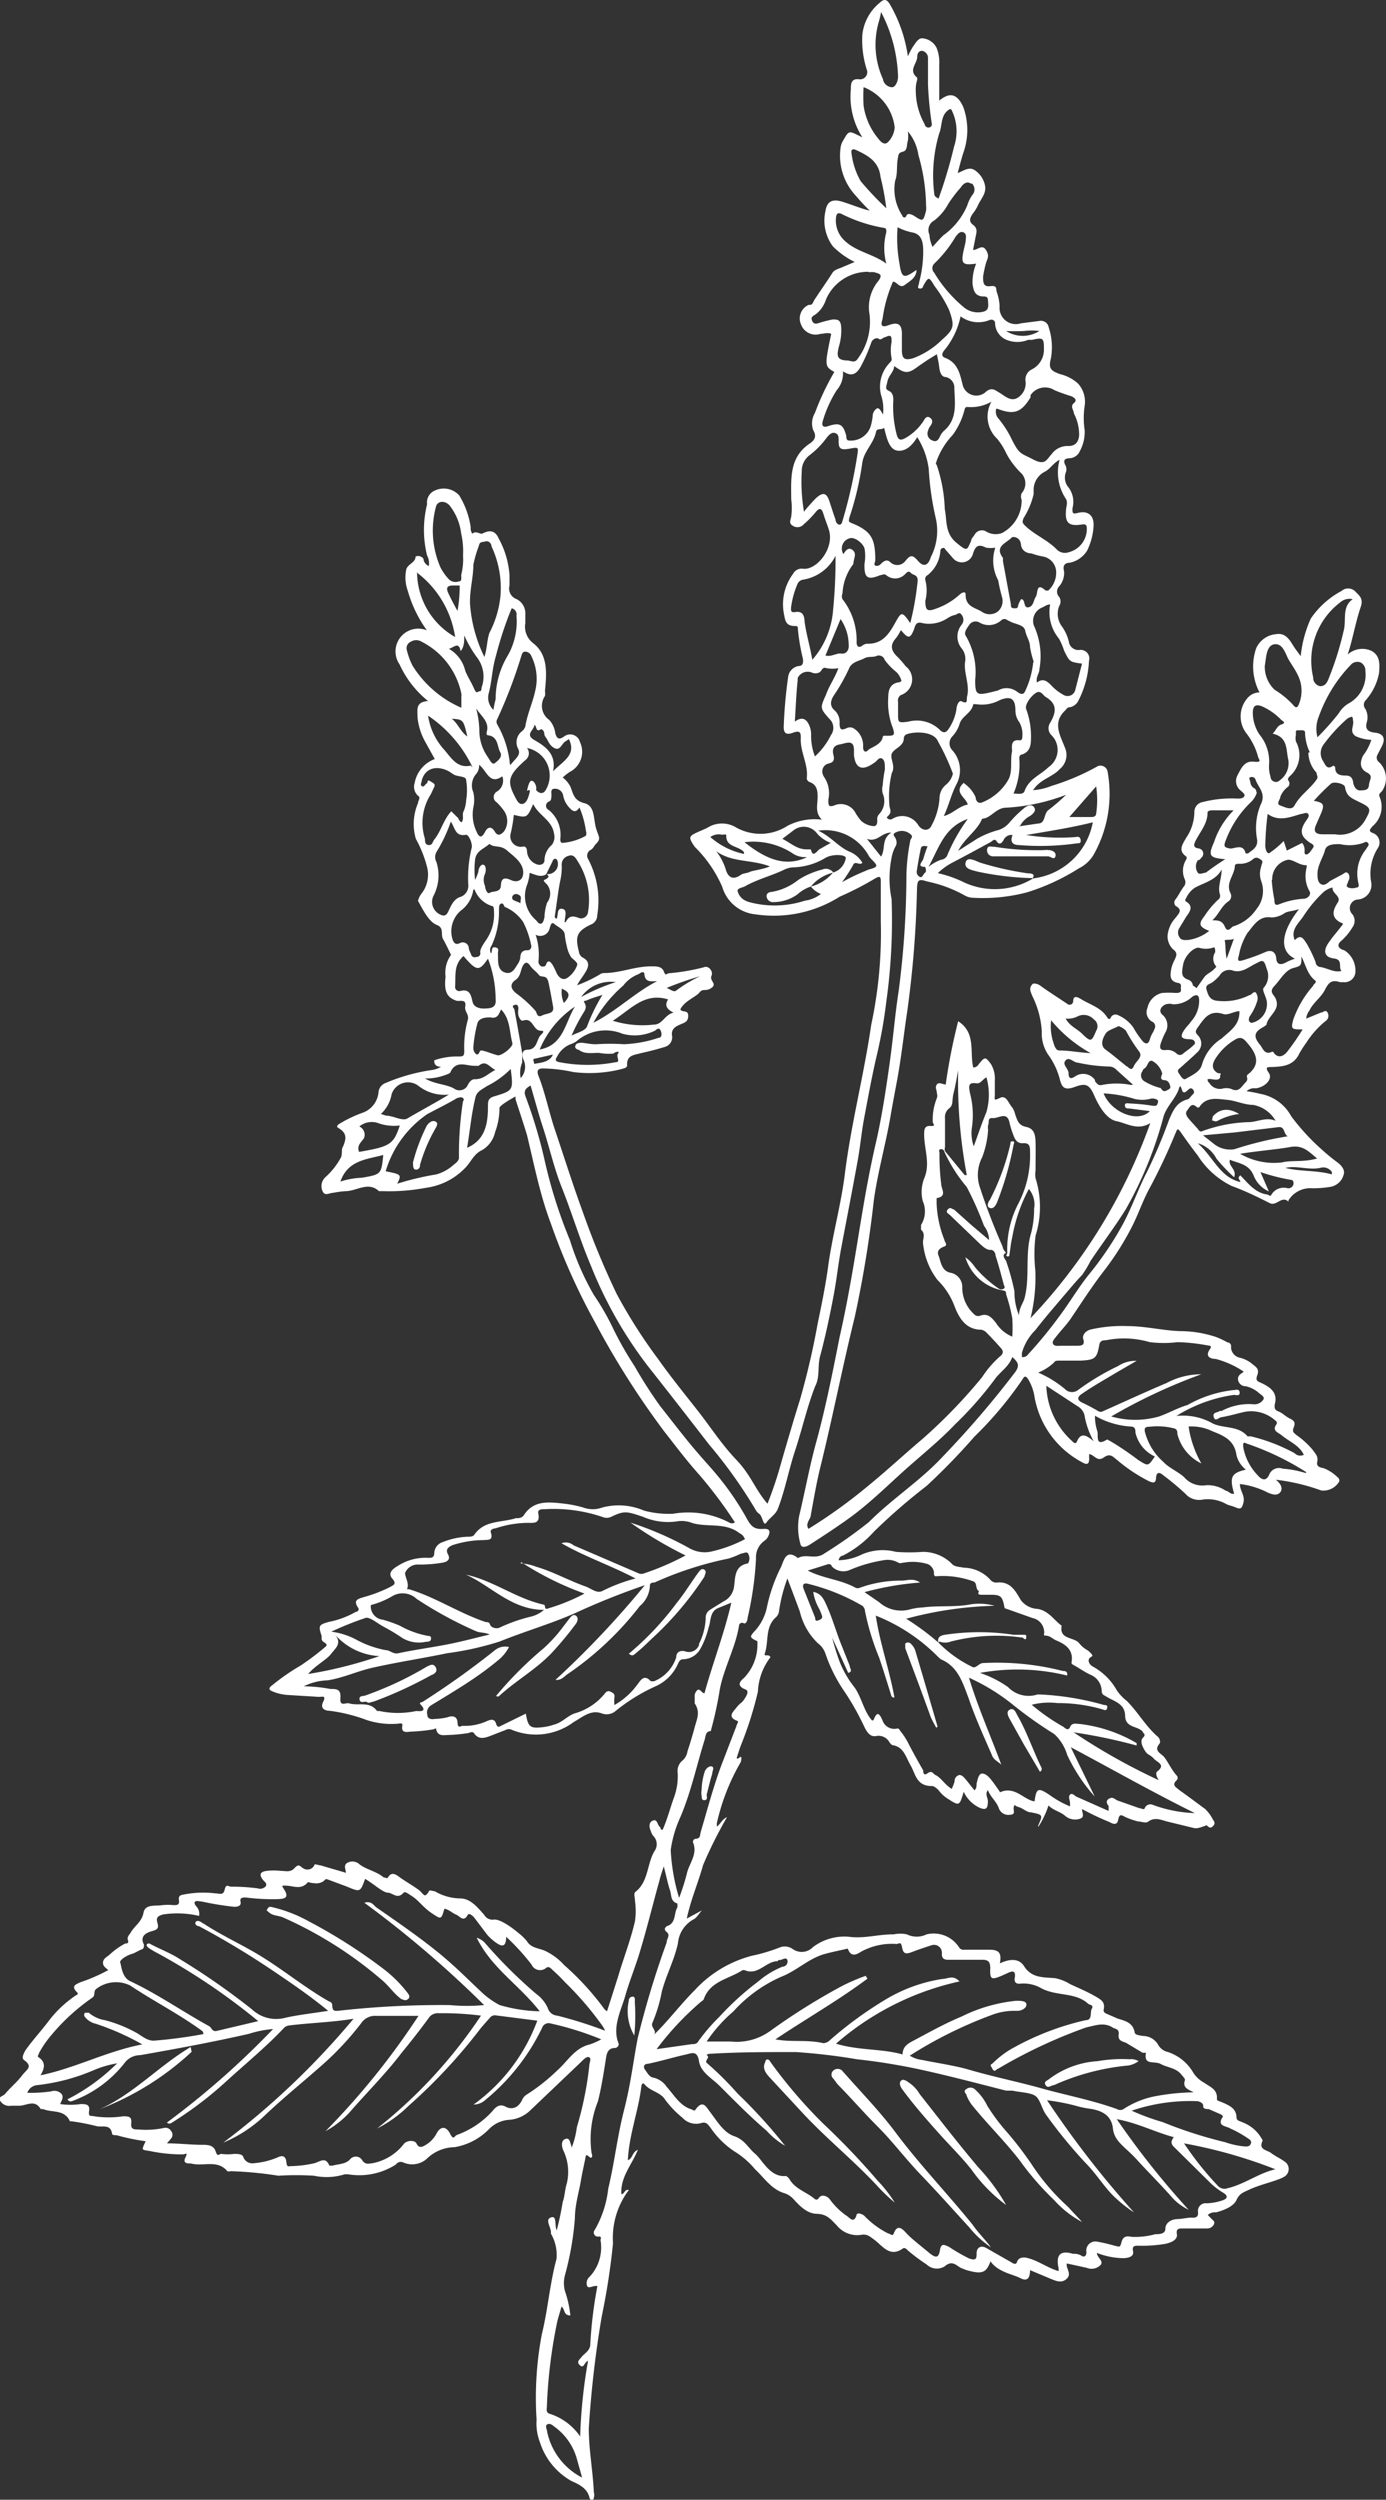 <?xml version="1.0" encoding="UTF-8"?> <svg xmlns="http://www.w3.org/2000/svg" viewBox="0 0 57.86 104.3"><rect x="0" y="0" width="57.86" height="104.3" fill="#333333" stroke="none"/> <defs> <style>.cls-1{fill:#fff;}</style> </defs> <title>мята на первый верх_1</title> <g id="Слой_2" data-name="Слой 2"> <g id="Слой_1-2" data-name="Слой 1"> <g id="Слой_2-2" data-name="Слой 2"> <g id="Layer_1" data-name="Layer 1"> <path class="cls-1" d="M45.17,75.48c0,.15.12.33-.07.4a.64.64,0,0,1-.64-.12c-.21-.18-.49-.22-.69-.43a3.66,3.66,0,0,1-.43.9v-.06c.2-.45.2-.45-.29-.55-.19,0-.34-.17-.52-.22s-.18-.15-.21,0,.1.31-.16.32a.42.42,0,0,1-.45-.24c-.09-.3-.35-.48-.47-.79-.13.17,0,.32,0,.46,0,.32-.08.4-.38.26a1.38,1.38,0,0,1-.63-.65c-.18.61-.18.6-.68.28a1.34,1.34,0,0,1-.34-.31c-.08-.1-.22-.22-.32-.21-.64,0-.67-.51-.88-.87s-.28-.77-.77-.84a.88.88,0,0,1-.1-.1.52.52,0,0,0-.54-.28c-.33.08-.46-.27-.58-.51a10.72,10.72,0,0,0-.82-1.42,6.41,6.41,0,0,1-.74-1.5.9.9,0,0,0-.32-.44,2.69,2.69,0,0,1-.75-1.32c-.16-.43-.32-.86-.52-1.38a6.6,6.6,0,0,0-.35,1.37.39.39,0,0,1-.13.25c-.46.41-.29,1-.46,1.5-.06.18.18,0,.23.17a2.53,2.53,0,0,0-.52,1.43,15.17,15.17,0,0,1-.71,2.24c-.07.18-.12.36-.18.54.1.06.13-.09.18-.05s0,.15,0,.2a8.91,8.91,0,0,0-1,2.54.48.48,0,0,0,0,.16c.16-.12.22-.31.42-.39a18,18,0,0,0-1,2c-.2.73-.51,1.43-.68,2.23l.63-.34h0c-.12.13-.21.31-.36.38a1.27,1.27,0,0,0-.64,1c-.15.69-.49,1.32-.67,2a6.34,6.34,0,0,1-.39,1.3c-.1.2.19.31.07.5.61-.6,1.11-1.27,1.7-1.86A4.92,4.92,0,0,1,31.4,81.6a7.14,7.14,0,0,0,1.14-.34.57.57,0,0,1,.55.06.65.65,0,0,0,.85-.08,2.17,2.17,0,0,1,1.59-.42c.61.06,1.18-.12,1.78-.11a1.29,1.29,0,0,1,.55,0,.93.93,0,0,0,.82,0,1.26,1.26,0,0,1,1.35.53c.08.13.17.11.27.11h1c.41,0,.52.14.44.57.36-.17.77-.24,1,.1.33.54.85.47,1.32.52a1.88,1.88,0,0,1,.62.25c.35.16.7.31,1,.48s.47.26.39.6c0,.09.06.12.12.15l.46.2c.31.1.64.16.72.58,0,.11.23.13.37.15a.73.73,0,0,1,.61.37.62.62,0,0,0,.41.3,1.92,1.92,0,0,1,1.06.87,1.23,1.23,0,0,0,.45.41c.23.17.57.27.53.68,0,.08.14.1.23.14.28.13.58.24.59.63,0,.15.17.15.27.21a1.54,1.54,0,0,1,.76.64s.07.1.06.12c-.19.38.18.38.35.51s.39.23.57.36a.37.37,0,0,1,0,.62c-.27.18-1,.32-1.5.56-.21.1-.39.15-.51.42s-.52.43-.86.52a.41.41,0,0,0-.34.11l.13.13c.06.08.2.13.12.27a.31.31,0,0,1-.3.16h-1c-.15,0-.28,0-.24.24s-.25.35-.47.4a5.67,5.67,0,0,1-1.14.08c-.14,0-.27,0-.22.23s-.2.28-.39.29A3.13,3.13,0,0,1,45.79,94c0,.19.29.33.16.5a.53.53,0,0,1-.59.12l-.83-.18v.06c0,.19.21.38,0,.58s-.45.09-.67,0L43,94.72c0,.35-.13.48-.41.33s-.94-.25-1.24-.7c-.18.49-.35.55-1,.37l-.23-.09c-.21-.11-.37-.34-.68-.07a.62.62,0,0,1-.76-.08,7.38,7.38,0,0,1-.8-.6s-.1-.12-.18-.07c-.57.41-.87-.13-1.23-.38-.18-.13-.28-.23-.54-.18a1.1,1.1,0,0,1-1-.4c-.24-.24-.4-.47-.83-.48s-.74-.36-1-.64a.87.87,0,0,0-.35-.22c-.55-.16-.85-.65-1.23-1a3.47,3.47,0,0,0-.87-.75,3.65,3.65,0,0,1-1-1c-.11-.13-.17-.25-.4-.17a.77.77,0,0,1-.76-.23,4,4,0,0,1-.72-.75c-.2-.32-.61-.35-.85-.63-.1-.12-.14,0-.15.1-.12,1-.51,2-.56,3.05.21-.06.17-.34.42-.43-.26.63-.74,1.15-.69,1.85.12,0,.13-.17.25-.18s0,.08,0,.09a3.33,3.33,0,0,0-.6,2.14,28.62,28.62,0,0,1-.47,3.05,44,44,0,0,0-.54,4.67c0,.9.17,1.77.21,2.66a.43.43,0,0,1,0,.24c0,.1-.15.12-.18,0-.09-.41-.46-.57-.75-.7a2.84,2.84,0,0,1-1.32-1.62,2.18,2.18,0,0,1-.14-.94,14.23,14.23,0,0,1,.22-3.57c.25-1,.33-2.1.61-3.13A1.74,1.74,0,0,0,23,93.2s0,0,0-.06c0-.22-.26-.53,0-.62s.14.31.24.54a11.81,11.81,0,0,0,.25-1.18c.09-.25.09-.52.17-.77a2.08,2.08,0,0,0-.16-1.42c-.07-.21-.06-.4.12-.45s.18.19.24.32l0,.06a3.44,3.44,0,0,0,.22-.86,14.36,14.36,0,0,0,.52-2.56c0-.13.1-.3,0-.36s-.25.1-.35.2l-2.1,2a1.4,1.4,0,0,1-.94.41,1.3,1.3,0,0,0-.8.39,2.62,2.62,0,0,1-1.44.75,1.68,1.68,0,0,0-1.15.48.92.92,0,0,1-1,.15.24.24,0,0,0-.29.09,2.83,2.83,0,0,1-2,.41h-.14a2.51,2.51,0,0,1-1.28.06,11.84,11.84,0,0,0-1.49,0,15.68,15.68,0,0,0-2-.19.19.19,0,0,1-.13,0c-.42-.5-1-.18-1.51-.32-.16,0-.36,0-.24-.25s0-.13-.11-.13a6.48,6.48,0,0,1-1.32-.13c-.41-.08-.42,0-.23-.42a8.48,8.48,0,0,1-1.21-.25c-.07,0-.19,0-.19-.06-.06-.4-.37-.28-.61-.31A9.53,9.53,0,0,0,3,88.51H2.92C2.69,88,2.19,88.16,1.8,88H1.7c-.25-.43-.61-.13-.92-.14H.46A.44.44,0,0,1,0,87.64c-.08-.16.13-.18.21-.27.22-.27.5-.49.7-.76s.49-.37.09-.66c-.12-.09,0-.28.06-.4.29-.41.63-.78.93-1.17a4.76,4.76,0,0,1,1.2-1.14c.07,0,.07-.09,0-.14-.23-.25,0-.31.16-.39a7.17,7.17,0,0,0,1.17-.51c-.1-.09-.23-.16-.22-.32s.16-.23.26-.31a3,3,0,0,1,.67-.48c.06,0,.16,0,.11-.14s.07-.23.12-.32c.16-.28.46-.44.53-.82s.5-.27.79-.32a2.27,2.27,0,0,1,.46,0c.15,0,.26,0,.23-.21s.09-.21.24-.24A4.18,4.18,0,0,1,9,79c.17,0,.32.1.38-.16s.16-.12.27-.12a8.2,8.2,0,0,1,1.11.07.32.32,0,0,0,.33-.08c.08-.12-.05-.2-.11-.27-.19-.24-.1-.35.16-.38a2.51,2.51,0,0,1,.57,0c.22,0,.41.08.59-.12s.23-.06.34,0a.32.32,0,0,0,.48-.11c0-.09.17,0,.26,0l1.06.31c0-.14-.12-.32.07-.42a.43.43,0,0,1,.5.07c.31.23.71.29,1,.54.06,0,.16.07.19,0,.15-.25.33-.12.49,0s.52.33.77.51.24.4.45.07c0-.07.16,0,.24,0a2.14,2.14,0,0,0,1.06.3c.43,0,.72.37,1,.68a.4.4,0,0,0,.43.2c.25,0,.68.29,1,.56A2.06,2.06,0,0,1,22,81c.18.29.5.28.76.4a2.5,2.5,0,0,1,.79.59,11.34,11.34,0,0,1,1.69,1.85l.1.08c.16-.49.32-1,.46-1.44.23-.78.53-1.54.71-2.33a3,3,0,0,0,0-.82c0-.13-.06-.3,0-.38.57-.43.49-1.17.81-1.71a.49.49,0,0,0-.06-.65.67.67,0,0,1-.09-.19c-.08-.17-.09-.37.09-.44s.18.17.27.25,0,.12.13.14c.2-.44.32-.93.49-1.39a2.57,2.57,0,0,0,.14-1,.55.55,0,0,1,.21-.51.63.63,0,0,0,.2-.38c.11-.33.21-.66.3-1s.25-.63,0-1v-.25a.35.35,0,0,1,.11-.3c.11-.09.17.12.3.13.34-1.25.82-2.47,1.12-3.78l-.54.22c-.37.15-.3.53-.41.82a3.49,3.49,0,0,1-.35.9.84.84,0,0,1-.7.42c-.12,0-.16.06-.21.15a1.85,1.85,0,0,1-1,1,7.6,7.6,0,0,0-1.61,1,.58.58,0,0,1-.59.11c-.46-.17-.81.16-1.17.36a2.64,2.64,0,0,1-2.57.33.28.28,0,0,0-.27,0l-.67.26c-.24.09-.47.14-.65-.12-.08-.11-.2,0-.3,0a7,7,0,0,1-.75.07c-.19,0-.46.08-.53-.23,0-.09-.09,0-.15,0a7.28,7.28,0,0,1-.89.09c-.14,0-.45.11-.37-.27,0-.11-.13-.06-.2-.06a3.27,3.27,0,0,1-1.31-.16,6.84,6.84,0,0,0-1.54-.38c-.14,0-.41-.07-.26-.37s-.07-.2-.19-.21L12,70.72a2,2,0,0,1-.63-.15c-.15-.06-.17-.14,0-.26a8.91,8.91,0,0,1,1.17-.81,11,11,0,0,0,1-.75c.07-.06.17-.12,0-.22s-.09-.19-.12-.29c-.13-.41-.12-.45.32-.57a3.65,3.65,0,0,0,1.1-.41c.07,0,.18-.08.11-.18-.22-.32,0-.37.23-.44a6,6,0,0,0,1.1-.42c.13-.08.3-.12.1-.35s0-.4.22-.53A2.13,2.13,0,0,1,17.87,65c.15,0,.26,0,.26-.22a.5.5,0,0,1,.36-.44,3.06,3.06,0,0,1,1-.22c.11,0,.24,0,.3-.07.43-.64,1.16-.51,1.76-.71a.36.36,0,0,0,.3-.09c.39-.64,1-.59,1.62-.52a5.08,5.08,0,0,1,.88.17,1.14,1.14,0,0,0,.79,0,2.68,2.68,0,0,1,1.75.13,4,4,0,0,0,1.21.13,3.69,3.69,0,0,1,2.33.36.22.22,0,0,0,.25,0,18.38,18.38,0,0,0-1.5-2c-.52-.58-1-1.22-1.47-1.82a34.79,34.79,0,0,1-2.86-4.51A26.68,26.68,0,0,1,23,51.06c-.46-1.21-.7-2.47-1-3.7-.15-.5-.32-1-.48-1.5v-.11s-.67.36-.67.48a2.82,2.82,0,0,1-.18,1,1.16,1.16,0,0,1-.55.76c-.35.16-.47.52-.72.76a2.77,2.77,0,0,1-1.62.81A8.22,8.22,0,0,1,16,49.7h-.18c-.45-.42-.93,0-1.39,0a4.22,4.22,0,0,0-.53.07c-.15,0-.33.15-.43-.06a.51.51,0,0,1,.11-.59,3,3,0,0,0,.66-.84c.06-.16,0-.34.08-.44.15-.35.16-.57-.2-.78-.11-.06,0-.15.1-.2a5.31,5.31,0,0,1,.94-.44,1,1,0,0,0,.64-.83.45.45,0,0,1,.29-.4A7.72,7.72,0,0,1,18,44.65a1,1,0,0,0,.41-.14c-.16,0-.3-.07-.28-.27a2.87,2.87,0,0,1,1-.16c.2,0,.26,0,.25-.27a4.22,4.22,0,0,1,.15-1.26c.06-.23-.14-.34-.11-.54.07-.36-.24-.21-.38-.26-.38-.14-.51-.37-.44-1a1.28,1.28,0,0,1,.23-.91h0c-.11-.22-.21-.44-.33-.65s.06-.47-.27-.6-.57-.63-.78-1a.79.79,0,0,1,.15-.31,1.28,1.28,0,0,0,.23-1.1A5,5,0,0,0,17.36,35a2.21,2.21,0,0,1,.09-1.49c0-.11.13-.22,0-.31a.5.5,0,0,1-.14-.53,1.32,1.32,0,0,1,.84-1l-.41-.74a2.61,2.61,0,0,1-.31-1c0-.33-.09-.64.44-.68a4.2,4.2,0,0,1-1.19-1.53.95.95,0,0,1,1.14-1.42,5.28,5.28,0,0,1-.8-1.66,1.62,1.62,0,0,1-.06-.88c.07-.24.38-.27.39-.54a.27.27,0,0,1,.33.1c0,.11.08.23.22.3a.67.67,0,0,0-.07-.44,4.41,4.41,0,0,1,0-2.14.54.54,0,0,1,.34-.58.87.87,0,0,1,1,.21A3.49,3.49,0,0,1,19.65,22a.38.38,0,0,0,.07.27c.12-.13.28,0,.4,0,.33-.17.55-.14.7.2A3.71,3.71,0,0,1,21.27,24v.43a.47.47,0,0,0,.3.57.66.66,0,0,1,.36.62V26a.86.86,0,0,0,.32.83c.64.49.57,1.26.5,2a.69.69,0,0,1,0,.21.72.72,0,0,0,.18,1,1,1,0,0,1,.25.55c.07.26.18.28.38.13a.42.42,0,0,1,.65.24.94.94,0,0,1-.43,1.25,2.65,2.65,0,0,0-.29.23,1.11,1.11,0,0,1,.32.38c.12.29.14.58.58.69s.38.6.48,1,.26.46,0,.71c-.07.08-.12.2-.21.24a.27.27,0,0,0-.11.38,3.72,3.72,0,0,1,.38,2.36.4.4,0,0,1-.25.37c-.6.28-.68.5-.51,1.15a.32.32,0,0,0,.15.23c.32.16.26.39.11.63s-.24.34-.34.53a5.73,5.73,0,0,0,.93-.44.32.32,0,0,1,.2-.07c.68,0,1.3-.29,2-.28.18,0,.41,0,.49.21s.11.1.2.08a8.87,8.87,0,0,0,1.47-.25c.19-.09.41.16.32.36s.25.33,0,.5-.35,0-.5.19-.64.36-.8.71c.09.14.33,0,.33.26s-.16.29-.32.36-.42.17-.35.5a.42.42,0,0,1-.3.44q-.49.15-1,.26c-.26.08-.61.07-.58.51,0,.11-.15.13-.25.16a5.45,5.45,0,0,1-2,.12,6.34,6.34,0,0,0-1.26-.15c-.18,0-.29.06-.19.31.29.74.44,1.53.7,2.29.38,1.13.74,2.27,1.15,3.39A33.54,33.54,0,0,0,25.75,54a21.75,21.75,0,0,0,1.75,2.74c.51.72,1.07,1.41,1.62,2.11s1,1.41,1.62,2.06.79,1.25,1.3,1.83A16,16,0,0,0,32.62,61c.25-.86.5-1.72.77-2.58a31.83,31.83,0,0,0,.74-3.17c.17-.82.34-1.64.45-2.47.18-1.28.53-2.52.69-3.8.26-2.09.8-4.14,1.1-6.22a18.27,18.27,0,0,0,.4-4.31V36.83c0-.22,0-.32-.25-.17a12.81,12.81,0,0,1-1.46.75,5.16,5.16,0,0,1-3.52.74A1.6,1.6,0,0,1,30.15,37,5.33,5.33,0,0,0,29,35.33v0c-.27-.4-.26-.44.17-.63.13-.06.27-.11.39-.18a1.13,1.13,0,0,1,1.16,0,2.08,2.08,0,0,0,2.15-.06,2.46,2.46,0,0,1,1.44-.26c-.28-.28-.19-.58-.18-.87s0-.58-.33-.7a.17.17,0,0,1-.12-.16c.07-.58-.28-1.09-.25-1.67,0-.19,0-.35-.32-.23s-.41,0-.39-.31a19.29,19.29,0,0,1,.18-2,.53.53,0,0,1,.43-.47c.18,0,.21-.12.19-.3a8.32,8.32,0,0,1-.21-1.23c0-.08,0-.15-.12-.14-.38,0-.41-.21-.46-.49a2.12,2.12,0,0,1,.38-1.69.4.4,0,0,1,.41-.21c.57.07,1.31-.84,1.09-1.6-.07-.23-.16-.44-.23-.67s-.15-.32-.34-.08a3.93,3.93,0,0,1-.48.49.35.35,0,0,1-.46.07c-.19-.11-.09-.25-.07-.38a2.82,2.82,0,0,0,0-.73c0-.84-.09-1.72.74-2.3.21-.14.35-.29.18-.58a.84.84,0,0,1,.07-.72,11,11,0,0,1,.81-1.71c-.41-.24-.41-.24-.13-1.59-.16-.07-.3,0-.45,0a.65.65,0,0,1-.81-.39.62.62,0,0,1,.32-.82l.06,0c.1,0,.13-.13.18-.21.24-.37.5-.73.74-1.11.1-.16.27-.18.42-.25l.52-.22a3.37,3.37,0,0,1-.91-.65,1.8,1.8,0,0,1-.31-1.47c.06-.4.28-.52.68-.4s.76.28,1.17.38a8.36,8.36,0,0,1-.58-.62,2.44,2.44,0,0,1-.64-2,.74.74,0,0,1,.07-.24c.3-.52.24-.49.84-.2a3.15,3.15,0,0,1-.48-2c0-.22,0-.47.36-.42a.3.3,0,0,0,.3-.42A4,4,0,0,1,36,1.44,2,2,0,0,1,36.72.12c.16-.15.28-.19.43.06a6,6,0,0,1,.75,2.17,3.54,3.54,0,0,1,.21-.4c.11-.15.23-.38.41-.35A.72.72,0,0,1,39.1,2a1.62,1.62,0,0,1,.11.69V4.2c.45-.38.76-.27,1,.26a2.81,2.81,0,0,1,0,1.93c-.08.26-.15.52-.23.83.25-.09.47-.28.71-.12a1,1,0,0,1,.43.64c.07.34-.19.57-.31.86a1.71,1.71,0,0,1-.19.3c-.12.17-.2.33,0,.48s.15.31.11.49l-.11.56c.2,0,.38-.25.54,0s.06.36,0,.55a4.93,4.93,0,0,0-.12.56c0,.23,0,.44.3.4s.23.11.27.24a2.12,2.12,0,0,1,.12.59.68.68,0,0,0,.89.72l.78-.1a.33.33,0,0,1,.38.27v0a2.65,2.65,0,0,1,.09,1.3c-.11.42,0,.51.38.65A1.71,1.71,0,0,1,45,16a1.13,1.13,0,0,1,.28.94,3.34,3.34,0,0,0,0,1,1.66,1.66,0,0,1-.2.88.49.49,0,0,1-.42.3c-.27,0-.27.14-.17.32a.36.36,0,0,1,0,.28.64.64,0,0,0,.07.56,1,1,0,0,1,.21.93c0,.2,0,.25.23.19.43-.11.69.12.65.58a2.68,2.68,0,0,1-.27,1,1.13,1.13,0,0,1-.72.5c-.18,0-.31.09-.24.35a.85.85,0,0,1-.2.63.32.32,0,0,0,0,.45.35.35,0,0,1,0,.37.88.88,0,0,0,.12.87,1.88,1.88,0,0,1,.28.62.4.4,0,0,0,.44.35h0a.36.36,0,0,1,.4.46A4,4,0,0,1,45,29.27a.51.51,0,0,1-.34.24c-.12,0-.14.09-.21.15-.53.51-.17,1.06,0,1.52a.76.76,0,0,1-.21.91c-.27.3-.71.4-1,.73l-.12.15a2.53,2.53,0,0,0,.78-.18A9.68,9.68,0,0,0,45.77,32a.3.3,0,0,1,.47.21,5.18,5.18,0,0,1-.54,3.37,1.47,1.47,0,0,1-.66.65,9,9,0,0,1-2.16,1,7.21,7.21,0,0,1-2.23.23.77.77,0,0,1-.38-.1,5.43,5.43,0,0,0-1.56-.58c-.37-.12-.42-.07-.43.33a43.33,43.33,0,0,1-.41,5.11c-.14.93-.24,1.87-.41,2.8-.09.49-.19,1-.27,1.47-.2,1.2-.54,2.37-.71,3.58a47.74,47.74,0,0,1-.8,4.89c-.51,2.07-.92,4.17-1.43,6.24-.17.68-.28,1.36-.4,2,0,.19-.25.35-.1.59a21.64,21.64,0,0,0,2.45-1.76c.8-.65,1.55-1.35,2.32-2A22.09,22.09,0,0,0,41,57.46a4.25,4.25,0,0,1,.75-.87c.12-.09.15-.2.06-.31s-.4-.45-.61-.66a.43.43,0,0,0-.24-.14c-.63,0-.92-.47-1.12-1a3,3,0,0,0-.7-1.07,3,3,0,0,1-.61-1.57c0-.16.11-.37-.08-.53v-.2a1.07,1.07,0,0,0,.07-1,1.58,1.58,0,0,1,.06-.94c.27-.62,0-1.22,0-1.83,0-.18,0-.38.26-.36s.1-.1.1-.16a2.36,2.36,0,0,1,.17-1,.32.32,0,0,0,0-.21c0-.13-.09-.24,0-.36s.24,0,.37,0a24,24,0,0,1,.52-2.64c.76.49.47,1.29.63,1.93a.26.26,0,0,0,.23-.14c.26-.32.28-.31.51,0a1.18,1.18,0,0,1,.16.68v.58c0,.2-.07.29.21.15s.36.24.52.4a.92.92,0,0,1,.12.29c.09.23.12.45.46.52s.38.34.39.63,0,.79,0,1.19a1,1,0,0,0,0,.32,4,4,0,0,1,0,2.4A6.36,6.36,0,0,0,43.22,53a7.11,7.11,0,0,1-.2,2,23.09,23.09,0,0,0,5-8.14c-.53.33-1,0-1.41-.08s-.73-.61-.93-1.07-.35-.53-.81-.36-.55,0-.64-.37a3.06,3.06,0,0,0-.49-1,1.6,1.6,0,0,1-.25-.94,3.74,3.74,0,0,0-.36-1.41,2.24,2.24,0,0,1-.11-.27.29.29,0,0,1,.11-.32.43.43,0,0,1,.29.08c.37.27.76.51,1.14.77a.15.15,0,0,0,.24-.09c0-.31.2-.19.35-.1.38.23.84.35,1.09.78,0,0,.08.08.12,0a.22.22,0,0,1,.32-.12,1.49,1.49,0,0,1,.63.51,3.87,3.87,0,0,0,.38.56c.1.12.24.18.31-.06s.15-.29.2-.45a.21.21,0,0,0-.08-.28.45.45,0,0,1-.22-.58.81.81,0,0,1,.61-.63,4,4,0,0,1,.57,0c.09,0,.24,0,.22-.14s.06-.25-.13-.28c-.38-.07-.31-.36-.27-.61a1.53,1.53,0,0,1,.14-.36c.07-.16.14-.28-.08-.44a.77.77,0,0,1-.22-.55,1.27,1.27,0,0,1,.34-.76c.14-.19.3-.32,0-.49a.2.2,0,0,1,0-.28l0,0c.13-.18.23-.39.37-.57a.29.29,0,0,0,0-.28.88.88,0,0,1,.06-.79s.07-.1,0-.15c-.35-.25-.13-.52,0-.76a1.94,1.94,0,0,0,.35-1.1.42.42,0,0,1,.37-.41,4.83,4.83,0,0,1,1.43-.14c.1,0,.22,0,.28-.09s-.07-.17-.14-.24a.5.5,0,0,1-.15-.62c.15-.28.28-.63.68-.59s.21-.08.18-.24a2.79,2.79,0,0,0-.46-.92,1.16,1.16,0,0,1,0-1.46.67.67,0,0,1,.53-.27,2.33,2.33,0,0,1-.14-1.84,1,1,0,0,1,.83-.59c.34-.06.52.16.68.42s.22.31.35.5a5,5,0,0,1,.42-1.57A3.59,3.59,0,0,1,56,24.66a.42.42,0,0,1,.56,0c.15.17.37.28.25.65-.22.64-.33,1.33-.55,2a.91.91,0,0,1,1-.15c.36.2.34.57.31.92A2.36,2.36,0,0,1,57,29.23a.27.27,0,0,0,0,.35.73.73,0,0,1,.06.55c-.09.3.06.41.34.44s.48.18.29.56l-.18.35a.24.24,0,0,0,.07.33h0A.94.94,0,0,1,57.7,33c-.06.07-.16.13-.11.24a1.06,1.06,0,0,1-.3,1.24c-.1.13-.17.19,0,.27a.42.42,0,0,1,.22.65,2,2,0,0,0-.27,1.4.61.61,0,0,1-.54.73.36.36,0,0,0-.24.62.45.45,0,0,1,0,.54,2.39,2.39,0,0,1-.45.55c-.22.17-.16.34.11.41a1,1,0,0,1,.46.94.45.45,0,0,1-.5.39l-.14,0c-.34-.11-.47,0-.63.32s-.49.53-.65.87a.61.61,0,0,0-.13.33l.61-.25c.1,0,.2-.15.28,0a.26.26,0,0,1-.08.35,3.77,3.77,0,0,0-.81.91,4.48,4.48,0,0,0-.29.45c-.24.51-.68.54-1.14.56-.2,0-.3,0-.13.25s-.15.59-.55.64a.46.46,0,0,0-.38.12,5.22,5.22,0,0,1,.57.11,1.83,1.83,0,0,1,1.29.93A9.16,9.16,0,0,0,55.22,48a7.94,7.94,0,0,0,.64.52c.17.14.31.32.22.53a.69.69,0,0,1-.54.47,4.66,4.66,0,0,1-.75.06,1.07,1.07,0,0,0-1,.5v.06c-.28-.27-.5.2-.78.06-.52-.26-1-.5-1.6-.72A3.49,3.49,0,0,1,50,48.21q-.34-.44-.66-.9c-.21-.31-.19-.18-.28,0A24.32,24.32,0,0,1,48,49.56c-.29.52-.48,1.11-.76,1.65a11.88,11.88,0,0,1-1.18,1.85c-.47.61-.89,1.26-1.32,1.9-.19.29-.44.54-.65.81-.07.09-.18.2-.13.3s.19.09.3.08h.67c.21,0,.39,0,.28-.32,0-.17.12-.29.29-.35a5.84,5.84,0,0,1,1.56-.15c.74,0,1.45.18,2.18.21a4.8,4.8,0,0,1,1.51.24,3.27,3.27,0,0,1,.49.23.16.16,0,0,1,.15.2.46.46,0,0,0,.37.44,1.28,1.28,0,0,1,.54.28c.14.11.28.2.19.44s0,.26.18.34c.37.18.69.4.54.91,0,.14,0,.21.16.27s.31.22.48.3.24.16.16.36,0,.23.13.34a3.36,3.36,0,0,1,.68.63c.1.15.22.25.17.47s.14.24.27.27a1.69,1.69,0,0,1,.57.37.17.17,0,0,1,.08.18.77.77,0,0,1-.75.38,8.39,8.39,0,0,0-1.9-.45c.25.2.3.4.17.54s-.33.07-.5,0a3.39,3.39,0,0,0-1.17-.36c0,.28.22.48.15.77s-.14.28-.34.2-.25-.07-.37-.13a1.56,1.56,0,0,0-1-.19.76.76,0,0,1-.72-.25,10.83,10.83,0,0,0-.91-.76c-.19-.17-.3-.12-.31.11s-.13.2-.28.14a6.69,6.69,0,0,1-1.34-.89c-.17-.12-.28-.31-.56-.11s-.39-.11-.61-.14a1,1,0,0,0,0,.18c0,.22-.07.29-.28.17a3.84,3.84,0,0,1-2-2.72,2,2,0,0,0-.26-.74c-.08-.12-.14-.2-.25,0a15.4,15.4,0,0,1-2,2.38,26.9,26.9,0,0,1-2,2.06,24.89,24.89,0,0,0-2.2,1.91,4.47,4.47,0,0,1-1.3,1c-.07,0-.15.07-.17.19a2.28,2.28,0,0,0,.88-.2,2.18,2.18,0,0,1,1.51-.15,7.38,7.38,0,0,0,1.12,0,1.72,1.72,0,0,1,1.21.49c.11.14.32.13.5.17a1.54,1.54,0,0,1,1.1.49.32.32,0,0,0,.29.13c.57-.06.78.37,1,.74a.93.93,0,0,0,.7.36c.46.08.69.48,1,.7-.11.59.51.46.73.73s.32.24.46.39.11.13,0,.21-.08.27.12.38a2.56,2.56,0,0,1,1,1,2,2,0,0,0,.41.43c.47.47.79,1.06,1.29,1.49.09.08.13.23.07.3-.22.26,0,.37.15.5s.34.57.57.82a.14.14,0,0,1,0,.2h0c-.23.22,0,.3.11.41.36.25.71.52,1.07.78a1.64,1.64,0,0,1,.34.46c.06.08.1.16,0,.26s-.15.07-.23,0-.08,0-.12,0-.29.13-.46.08L48.72,76c-.26-.07-.51-.19-.78,0-.1.09-.28,0-.42,0a3.1,3.1,0,0,1-.53-.18c-.17-.09-.26-.16-.31.11s-.26.15-.37.09A10.82,10.82,0,0,1,45.17,75.48Zm-22.37-39c-.24.15-.47,0-.69-.06a1.86,1.86,0,0,1-.1.48,1.32,1.32,0,0,0,.35,1.48c.07.06.12.18.22.16s.12-.16.15-.26a2.08,2.08,0,0,1,.11-.62.61.61,0,0,0,0-.75c-.23-.23-.13-.16,0-.26s0-.13,0-.18a.42.42,0,0,0,.42-.58.1.1,0,0,0-.08-.06c-.06,0-.1.06-.12.12Zm12-.08a.76.76,0,0,0,.51-.6c0-.15-.57-.18-.86,0a2.74,2.74,0,0,1-1.36.39,1,1,0,0,0-.38.11c-.53.25-1.1.39-1.61.68-.11.06-.31.07-.31.19a.6.6,0,0,0,.26.37.86.86,0,0,0,.23.1,4.07,4.07,0,0,0,2.32-.06,1.39,1.39,0,0,0,.67-.28,1,1,0,0,1-.42-.31,1.76,1.76,0,0,0,.93-.59Zm8.34.25a2.89,2.89,0,0,0,2.48-2.34c-.92.23-1.85.37-2.78.53a9,9,0,0,0,2,.09c.08,0,.24-.07.27.1s-.06.15-.17.16a10.82,10.82,0,0,1-2.4.07c-.28,0-.38-.15-.27-.42a.36.36,0,0,0-.38.22c-.08.14-.18.19-.27.06s-.14-.08-.24,0c-.53.29-1.06.58-1.6.86a2.71,2.71,0,0,0-.63.45,5.09,5.09,0,0,1,1,.34,3.07,3.07,0,0,0,2.93-.09ZM42,52.27c-.19.09-.07.23,0,.34a10.11,10.11,0,0,1,.35,1.27,2.5,2.5,0,0,0,.19,1c0-.32.18-.5.24-.75.22-.89,0-1.82.27-2.7a4,4,0,0,0,.12-1,1,1,0,0,0-.22-.82,6.66,6.66,0,0,0-.69,2c-.06.24-.08.49-.12.74,0,0,0,.1-.09.07s0-.09,0-.14a4.15,4.15,0,0,1,.43-2A4.34,4.34,0,0,0,43,48.07c0-.2,0-.39-.28-.37s-.36-.18-.43-.38a3.12,3.12,0,0,1-.14-.45c-.1-.53-.45-.2-.7-.22s-.14.19-.2.29a.64.64,0,0,0,0,.21A3.92,3.92,0,0,1,41,48.29a1.6,1.6,0,0,0-.08,1.29A25.49,25.49,0,0,0,41.85,52,.49.49,0,0,0,42,52.27ZM39.18,68.54h0a5.06,5.06,0,0,0,1.39,1c.16.11.28-.14.46-.15a11.08,11.08,0,0,1,3.34.33c.07,0,.21,0,.18.19a8.71,8.71,0,0,0-3.64-.11,4.55,4.55,0,0,1,1.17.59,1.19,1.19,0,0,0,1.23.31h.11a11.72,11.72,0,0,1,2.67.44c.06,0,.16,0,.13.12s-.08.1-.17.07a6.59,6.59,0,0,0-1.91-.27,2.91,2.91,0,0,0-1.07.07,8.53,8.53,0,0,0,1.34.93s.18.2.26,0,.27-.13.4-.13a6.09,6.09,0,0,1,2.38.8v.1a22.32,22.32,0,0,0-2.63-.55,26.08,26.08,0,0,0,3.56,2c-.11-.14-.14-.31-.08-.36.39-.29,0-.39-.13-.54s-.25-.16-.33-.27-.29-.44-.13-.6,0-.18,0-.25c-.21-.26-.73-.15-.74-.67s-.47-.6-.8-.81c-.09-.06-.18-.06-.18-.26a.75.75,0,0,0-.46-.64c-.24-.11-.45-.26-.68-.39,0,0-.13-.06-.12-.11.1-.53-.23-.77-.65-.94-.13-.06-.23-.17-.38-.19s-.12,0-.11-.1a.61.61,0,0,0-.49-.64L42,67.12a.07.07,0,0,1-.07-.06c-.08-.46-.16-.52-.57-.52H41c-.11,0-.21,0-.13-.15-.17-.09-.06-.35-.24-.41a3.72,3.72,0,0,0-1.43-.22c-.15,0-.22.06-.21-.16a.44.44,0,0,0-.26-.34,2.16,2.16,0,0,0-1-.06c-.08,0-.15.05-.23,0a.9.9,0,0,0-.62-.1,5.92,5.92,0,0,0-1.37.39.67.67,0,0,1-.79-.14c0-.06-.09-.11-.17-.08l-.83.26c.66.34,1.37.37,2,.72a.23.23,0,0,0,.17,0,5,5,0,0,1,1.75-.3c.23,0,.48-.12.77.08a12.39,12.39,0,0,0-2.32.4l.61.42a1.38,1.38,0,0,0,1.29.3,2.44,2.44,0,0,1,.53-.08c.66-.09,1.33,0,2-.13a2.4,2.4,0,0,1,1,.06,15.51,15.51,0,0,0-3.69.54A10.77,10.77,0,0,1,39.18,68.54Zm-6.39,21a3.25,3.25,0,0,1-.78-.63c-.7-.6-1.35-1.26-2-1.91-.31-.3-.76-.54-.83-1s-.31-.33-.54-.28c-.53.12-1.06.28-1.59.39-.19,0-.2.15-.12.25s.17.31.36.33a.9.9,0,0,1,.54.38c.31.34.54.77,1,.93.07,0,.15.13.22,0,.3-.4.43-.09.6.13.29.38.56.85,1,1s.59.5.88.74.62,1,1.29.92a.6.6,0,0,1,.13.12c.22.4.66.53,1,.79.07.06.15.14.24,0s.31-.1.44.05a2.9,2.9,0,0,0,.71.7c.13.08.29.33.41,0,0-.15.2-.1.33,0a3.61,3.61,0,0,0,1,.74c.08,0,.17.14.23,0,.15-.4.35-.21.54,0s.62.54.93.8.41.2.46-.11.2-.21.38-.13a7.76,7.76,0,0,0,.83.48c.31.11.32,0,.32-.22s.17-.35.41-.21l1,.57c.1.06.23.16.28,0s.23-.21.42-.16c.46.11.84.41,1.31.55a.48.48,0,0,0,0-.13c-.12-.56.08-.75.61-.59a.56.56,0,0,1,.35.08c.11.08.22,0,.2-.17a.38.38,0,0,1,.45-.42,6.63,6.63,0,0,1,.76.18c.09,0,.18.09.23-.06s.06-.41.44-.32a3.21,3.21,0,0,0,1-.11c.15,0,.42,0,.42-.23s.22-.39.49-.4.43-.07.64-.06.25-.09.23-.25a.32.32,0,0,1,.36-.35,2.28,2.28,0,0,0,.66-.12c.21-.07.27-.19,0-.34a3.34,3.34,0,0,1-.43-.32L49,89.57c-.16-.16-.08-.28,0-.4-.79-.21-1.5-.59-2.38-.75a34.43,34.43,0,0,0,3,3.78,2.23,2.23,0,0,1-.67-.49c-.48-.55-1-1.06-1.49-1.6s-.94-.75-1-1.3-.46-.76-1-.83a4.16,4.16,0,0,1-.59-.13,9.48,9.48,0,0,0-1.16-.22,40.14,40.14,0,0,0,3.63,4.68,5.52,5.52,0,0,1-.94-.77c-.38-.41-.69-.9-1.08-1.29a20.28,20.28,0,0,1-1.64-2c-.18-.24-.24-.6-.42-.77s-.63-.17-1-.25H42c-1.1-.28-2.2-.57-3.31-.82a25.84,25.84,0,0,0-2.92-.49,25.09,25.09,0,0,0-2.55-.3c-1.18,0-2.36,0-3.53.07-.07,0-.15,0-.19.06.17.09-.09.21,0,.32a13.21,13.21,0,0,1,1.29,1.28,21.59,21.59,0,0,1,2,2.2Zm-21.4-4.88a4.43,4.43,0,0,0-1,.2c-1.5.34-3,.62-4.54.89a.81.81,0,0,0-.63.3A4.91,4.91,0,0,1,3,87.67a.14.14,0,0,1-.18-.08v0a8.19,8.19,0,0,0,2.07-1.5,4.38,4.38,0,0,0-.94.27A8.25,8.25,0,0,1,1.55,87a.48.48,0,0,0-.41.32,5.77,5.77,0,0,0,1-.06.4.4,0,0,1,.43.11c.1.12,0,.28-.06.42a3.06,3.06,0,0,0,.86,0c.2,0,.39,0,.35.28s.07.19.21.23a4.09,4.09,0,0,0,1.21,0c.2,0,.37,0,.34.27s.09.28.28.28a3.67,3.67,0,0,0,1.07-.06.27.27,0,0,1,.31.12.24.24,0,0,1,0,.32l-.17.2c.51,0,1,.06,1.45.06.24,0,.49,0,.58.27s.15.1.24.11a2,2,0,0,0,.53,0c.15,0,.36,0,.39.14a.4.4,0,0,0,.42.25,3.28,3.28,0,0,0,1-.24c.17-.09.34-.09.37.16s.07.21.17.2a4.79,4.79,0,0,0,1-.12c.25-.07.47-.29.63.1h.13c.25-.07.55-.06.73-.26a.31.31,0,0,1,.52.05c.13.17.24.13.41.11a2.17,2.17,0,0,0,1.33-.82c.15-.15.45-.15.52,0s.18.17.32.09a1.23,1.23,0,0,0,.52-.52c.15-.29.39-.31.55,0s.17.13.29.07a3.68,3.68,0,0,0,1.49-1c.13-.16.29-.32.55-.18s.53.05.69-.29a.49.49,0,0,1,.21-.23,8.1,8.1,0,0,0,1.26-1c.43-.38.73-.94,1.36-1.08a3,3,0,0,0,.47-.21A12.71,12.71,0,0,0,23,84.43a.29.29,0,0,0-.37.18h0a8.82,8.82,0,0,1-2.36,3,.72.72,0,0,1-.5.2,7.52,7.52,0,0,0,2.66-3.5l-1.73-.22a.26.26,0,0,0-.25.1c-.13.15-.27.3-.4.46a22.56,22.56,0,0,1-3,3.22,5.2,5.2,0,0,1-1.31.94,20.44,20.44,0,0,0,4.34-4.71A12.36,12.36,0,0,0,18.32,84a.45.45,0,0,0-.43.21c-.36.49-.76,1-1.13,1.45-.67.88-1.45,1.65-2.17,2.48a3.89,3.89,0,0,1-1,.78,31.11,31.11,0,0,0,3.88-4.81H15.7a.69.69,0,0,0-.61.29,12.31,12.31,0,0,1-1.72,1.83c-.76.67-1.55,1.31-2.28,2A5.68,5.68,0,0,1,9.32,89.4a32.53,32.53,0,0,0,5.44-5.17c-.9.15-1.8.17-2.69.28a.37.37,0,0,0-.24.13c-.74.78-1.57,1.46-2.36,2.18A15.51,15.51,0,0,1,7.28,88.5c-.1.06-.21.17-.31.06a34.54,34.54,0,0,0,4.43-3.9Zm3.85-6.26c-.2.55-.2.55-.75.32l-.67-.25c-.22-.08-.21-.09-.29,0a.53.53,0,0,1-.44.1c-.16,0-.24-.08-.27,0-.25.27-.55.13-.83.11s-.22,0-.12.17c.21.34,0,.38-.28.39a8.78,8.78,0,0,1-1.33-.07c-.11,0-.26,0-.22.17s-.09.22-.26.22a12.44,12.44,0,0,1-1.35-.22c-.1,0-.21-.05-.28,0s0,.16.08.24a.46.46,0,0,1,.08.36,3.94,3.94,0,0,0-1.51-.06c-.18.06-.3.1-.23.34s0,.29-.21.35-.55.18-.35.57c0,.08,0,.17-.1.2s-.27.15-.42.19-.52.24-.47.36.06.6.41.77c1.15.54,2.19,1.27,3.3,1.88.11.06.12.24.31.2l1.74-.41a26.74,26.74,0,0,0-4.21-2.84,3,3,0,0,1-.37-.22s-.11-.08-.07-.14.11-.05.18,0c.4.21.83.37,1.21.62a29.75,29.75,0,0,1,3,2.09,1.47,1.47,0,0,0,1.39.35c.58-.13,1.17-.19,1.79-.29-.79-.65-1.59-1.19-2.39-1.73a34.48,34.48,0,0,0-3-1.8c-.07,0-.19-.07-.15-.16s.16-.07.25,0l.12.07c.66.43,1.38.77,2.06,1.16,1.1.63,2.06,1.45,3.15,2.07a.16.16,0,0,1,.13.16c0,.27.13.24.32.22a38.69,38.69,0,0,1,4.59-.23,7.66,7.66,0,0,0,1.43,0,44.36,44.36,0,0,0-5-4.27c.31-.09.39.12.51.2.82.57,1.65,1.14,2.43,1.76s1.27,1.13,1.89,1.71a3.4,3.4,0,0,0,.82.6,6.44,6.44,0,0,0,1.67.26c-.85-1.1-2-1.79-2.63-3.07a.8.8,0,0,1,.33.2,20,20,0,0,0,2.15,2.14,1.47,1.47,0,0,1,.49.6.44.44,0,0,0,.39.31,17.67,17.67,0,0,1,2,.63,1.17,1.17,0,0,0-.13-.23,13.22,13.22,0,0,0-1.53-1.78,7.25,7.25,0,0,0-.54-.53c-.06-.06-.14-.16-.25-.09a.39.39,0,0,1-.62-.13,9.36,9.36,0,0,0-1.06-1.16c0,.52-.25.37-.46.22a2.29,2.29,0,0,1-.32-.29L19.79,80c-.07-.08-.21-.19-.26-.11-.18.34-.34.05-.48,0s-.31-.22-.5-.25c-.13.46-.13.45-.52.19s-.54-.54-.87-.74c-.1-.06-.25-.19-.31-.12-.26.3-.46,0-.66,0s-.62-.39-.94-.57Zm24.83,4.27a11.64,11.64,0,0,0-5.17,2.6c.94.29,1.89.2,2.78.45,0-.33.22-.45.46-.58.66-.35,1.32-.72,2-1a6.56,6.56,0,0,1,2.29-.66c.16,0,.41,0,.42.15s-.2.28-.4.27h-.07a2.62,2.62,0,0,0-1,.18,17.87,17.87,0,0,0-3.4,1.69,1.23,1.23,0,0,0,.52.18c.67.14,1.36.23,2,.42,1,.29,2,.49,3,.77s2.11.49,3.13.86a.26.26,0,0,0,.27,0,3.73,3.73,0,0,1,1.24-.52,9.48,9.48,0,0,1,1.69-.18c-.22-.12-.48-.18-.36-.52,0-.05-.1-.16-.16-.23-.22-.27-.57-.28-.85-.43s-.72.08-.62-.47H47.7L47,85.23c-.17-.06-.33-.09-.3-.34s-.14-.22-.26-.3c-.38-.23-.73-.07-1.09,0a21.09,21.09,0,0,0-3.69,1.73c-.07,0-.13.18-.23,0s-.1-.15,0-.22a4.07,4.07,0,0,1,.72-.57,11.41,11.41,0,0,1,3.17-1.24c.3,0,.17-.32.26-.48s-.09-.15-.16-.21c-.55-.5-1.35-.29-2-.67a1.49,1.49,0,0,0-.87-.16c-.17,0-.21-.11-.19-.23.06-.35-.11-.31-.33-.2l-.2.09c-.44.19-.51.16-.49-.29,0-.29-.08-.38-.37-.37H39.58c-.18,0-.27-.07-.26-.26a.33.33,0,0,0-.45-.34c-.31.1-.52.17-.78.27s-.38.1-.43-.18-.12-.15-.24-.15a2.69,2.69,0,0,0-1.45.31c-.14.08-.41.29-.56-.07,0-.09-.16,0-.23,0-.26.06-.51.11-.76.18-.67.19-1.16.7-1.81.95a5.89,5.89,0,0,0-2,1.45,6.12,6.12,0,0,0-1.11,1.25h1a2.39,2.39,0,0,0,1.64-.43,26.69,26.69,0,0,1,3-1.88,8.11,8.11,0,0,1,1-.43l.07.12c-1.22.91-2.54,1.66-3.84,2.53.68.13,1.32,0,2,.16a.41.41,0,0,0,.28-.13A15.92,15.92,0,0,1,37,83.41a6.51,6.51,0,0,1,2.34-.84c.23,0,.45-.19.72.11ZM22.15,45.29c-.2.12-.3.21-.21.46a20.53,20.53,0,0,1,.78,2.59,20.21,20.21,0,0,0,1.07,3.4,11.22,11.22,0,0,0,1,2.29,10.71,10.71,0,0,1,.83,1.45A14,14,0,0,0,26.49,57a18.82,18.82,0,0,0,1.07,1.67c.47.59.93,1.2,1.42,1.78s.79.88,1.15,1.34a11.81,11.81,0,0,1,1,1.49c.22.4.33.55.78.51.21,0,.24.09.19.24a.5.5,0,0,1-.19.26.84.84,0,0,0-.35.74,13.88,13.88,0,0,1-.35,2.47c0,.1-.06.27-.16.23a.13.13,0,0,0-.2.11c-.15.91-.62,1.73-.8,2.64a15.77,15.77,0,0,1-.38,1.75c-.23,0-.21.24-.26.38-.33,1.06-.56,2.15-1,3.19A4.94,4.94,0,0,0,28,77.19a8.28,8.28,0,0,0,.35,2,9.54,9.54,0,0,0,.32-1c.09-.44.47-.82.26-1.32a.13.13,0,0,1,.11-.15h0c.2,0,.18-.15.21-.27.27-.92.52-1.86.85-2.76L30.75,72c0-.07.13-.17,0-.21-.4-.16-.13-.38,0-.55s.22-.19.3-.31.26-.37.07-.44c-.4-.15-.21-.36-.07-.47a2,2,0,0,0,.57-1.4v-.14c-.33-.16-.34-.18-.1-.44a2.08,2.08,0,0,0,.5-1,6.79,6.79,0,0,1,.58-1.65c.12-.25.2-.79.71-.38.34-.2.73.08,1.1-.19a19.29,19.29,0,0,0,1.86-1.31c1-1,2.16-1.73,3.11-2.76a39.9,39.9,0,0,0,3-3.5c.21-.29.11-.42-.12-.63-.15.42-.52.62-.74.94a15,15,0,0,1-1.64,1.86c-.62.65-1.32,1.22-2,1.82s-1.52,1.44-2.37,2.06c-.55.4-1.12.77-1.69,1.14-.12.08-.35.18-.4,0a2.59,2.59,0,0,1-.06-1.18c.24-1,.42-2,.69-3,.41-1.48.71-3,1-4.47.3-1.32.53-2.65.75-4s.43-2.64.74-4c.26-1.11.43-2.23.59-3.36s.23-2.08.39-3.11a38.07,38.07,0,0,0,.32-4.82A8.22,8.22,0,0,1,38,35.08c0-.09.16-.16,0-.28a.54.54,0,0,0-.6-.07c-.21.09,0,.2,0,.29a.33.33,0,0,1,0,.27,1.45,1.45,0,0,0-.18.5,4.35,4.35,0,0,0,0,1.72A24.38,24.38,0,0,1,37,41.79,20,20,0,0,1,36.61,44c-.21.89-.37,1.78-.54,2.68-.11.59-.16,1.18-.27,1.77-.22,1.22-.46,2.44-.69,3.66-.12.66-.19,1.32-.32,2s-.33,1.65-.55,2.46c-.12.42,0,.87-.21,1.27-.34.87-.54,1.78-.83,2.66s-.42,1.66-.73,2.46c-.1.24-.33.36-.47.56s-.16-.27-.31-.36a.5.5,0,0,1-.16-.19,20,20,0,0,0-1.93-2.7c-.85-1.1-1.7-2.19-2.56-3.28a17.43,17.43,0,0,1-2.38-4.2c-.45-1.06-.78-2.17-1.21-3.25-.34-.85-.53-1.75-.82-2.61C22.46,46.39,22.31,45.84,22.15,45.29Zm4.77,20.85A30.29,30.29,0,0,0,24,67.31c-1,.44-2.1.76-3.14,1.18a12.63,12.63,0,0,1-2.2.49c-1,.21-2.07.37-3.09.6-.64.14-1.24.43-1.89.53a2.41,2.41,0,0,0-1,.25,6.41,6.41,0,0,1,1.11.11c.26,0,.45,0,.42.38s.22.18.36.22c.38.12.86-.11,1.17.32h.1a3.69,3.69,0,0,0,1.54,0c.07,0,.5.07.18-.27-.07-.08,0-.08.08-.11a35,35,0,0,0,3-2.14.69.69,0,0,1,.61-.15,1.77,1.77,0,0,1-.49.58C19.92,70,19,70.54,18,71.15a.35.35,0,0,0-.16.4c0,.17.16.2.32.17a2.49,2.49,0,0,0,.53-.07c.17-.07.4-.06.41.22s.14.13.23.14a2.24,2.24,0,0,0,1-.2c.18-.08.32-.09.38.11s.15.11.24.07l1-.49c.1.57.18.63.75.56a2.13,2.13,0,0,0,.42-.1c.34-.08.57-.37.87-.47a2.49,2.49,0,0,0,1.26-.83c.07-.09.14-.13.25-.07s.17.09.15.22a1.82,1.82,0,0,0,0,.33,3,3,0,0,0,.94-.83c.14-.17.28-.49.58-.16h.13a1.6,1.6,0,0,0,.93-1c0-.23.18-.3.37-.25a.45.45,0,0,0,.58-.26l0-.05a2.59,2.59,0,0,0,.28-1.06.39.39,0,0,1,.19-.37l.55-.34a.8.8,0,0,0,.44-.59c.06-.39,0-.9.59-1h0a.41.41,0,0,0,0-.41c-.06-.1-.19,0-.29,0a3.59,3.59,0,0,1-.53.21,14.54,14.54,0,0,0-3.09,1c-.07,0-.2,0-.19.15a1.17,1.17,0,0,1-.42.83,13.2,13.2,0,0,1-3,2.83c-.15.09-.26.28-.52.25A38.37,38.37,0,0,0,26.92,66.14Zm12.81,8.5a2.22,2.22,0,0,0,.12-.31.26.26,0,0,1,.2-.27c.12,0,.2.11.28.2l.35.44c.12-.11.07-.23.1-.33S40.85,74,41,74s.27.13.37.25.28.38.38.53c.62-.28,1,.33,1.44.38.07-.56.15-.59.65-.25a4.07,4.07,0,0,0,.83.46v-.13c0-.13-.09-.27,0-.36s.19.05.28.09l1.33.59v-.21s-.17-.18,0-.29.24,0,.36.06l.91.32c.08,0,.22.1.24,0a.25.25,0,0,1,.32-.14,5.55,5.55,0,0,0,1.77.35c-1.8-.89-3.47-1.84-5.18-2.75l1,2.06a7.1,7.1,0,0,1-1.15-1.74,1.92,1.92,0,0,0-.54-.87,17,17,0,0,1-1.66-1.17A8.48,8.48,0,0,0,40.45,70c.39,1.28.9,2.41,1.35,3.63-.15-.14-.3-.2-.37-.35-.35-.81-.72-1.61-1-2.44-.25-.65-.44-1.31-1.16-1.61l-.11-.1a7.55,7.55,0,0,0-2.6-1.72c.17,1.15.57,2.25.78,3.42-.13,0-.13-.08-.15-.14-.16-.51-.31-1-.49-1.53a10.5,10.5,0,0,1-.59-1.94A.31.31,0,0,0,36,67a8.53,8.53,0,0,0-2.24-.91c-.18-.06-.29,0-.21.21l.48,1.2c0,.06,0,.16.13.11s.19-.09.15-.21a2.49,2.49,0,0,0-.11-.27,2,2,0,0,1-.25-.71c.32.06.43.28.55.55.24.52.39,1.07.6,1.6l.37.93c0,.11.15.24-.06.3l-.67-1.47a10,10,0,0,0,.31,1,4.11,4.11,0,0,0,.62,1.07c.3.42.39,1,.73,1.38h.06c.11-.26.2-.43.38,0a.52.52,0,0,0,.62.34c.08,0,.09.06.13.11a3,3,0,0,1,.3.45c.2.4.43.8.65,1.19,0,.05,0,.25.18.12s.22,0,.31.06c.26.11.41.43.72.6Zm-18-9.41a2.1,2.1,0,0,1,.65.14c.72.21,1.37.58,2.08.83.22.08.45.29.67.19a7.08,7.08,0,0,1,1.4-.53c-1.07-.56-2.12-.91-3.09-1.47a.51.51,0,0,1,.51.09l2.72,1.17a.29.29,0,0,0,.21,0,11.19,11.19,0,0,0,1.74-.75,16.42,16.42,0,0,1-2.3-1.37,13.65,13.65,0,0,1,2.5,1.09,1.28,1.28,0,0,0,.86.12,5.82,5.82,0,0,0,1.42-.52c-.1-.2-.11-.17-.27-.28-.58-.42-1.29-.21-1.92-.39a1.22,1.22,0,0,0-.6-.08,2.6,2.6,0,0,1-1.46-.18c-.71-.24-.79-.26-1.34,0a.45.45,0,0,1-.37,0,6.36,6.36,0,0,0-2.4-.32c-.13,0-.3,0-.27.17.1.48-.24.39-.49.4a4.42,4.42,0,0,0-1.3.23c-.09,0-.23.06-.19.17.12.36-.14.3-.33.32a4.22,4.22,0,0,0-1.27.21c-.18.08-.3.18-.19.38s0,.31-.22.35a5.73,5.73,0,0,1-1,.08.57.57,0,0,0-.57.35c0,.2.19.43.08.68h.09c1.12.34,2.09,1,3.2,1.37.07,0,.15,0,.18.11s.26.2.42.11a6.67,6.67,0,0,1,1.25-.44,1.31,1.31,0,0,0,.58-.29c-1.36,0-2.2-1-3.26-1.47,1.15.25,2.1,1,3.24,1.25.11,0,0,.24.19.16a8,8,0,0,0,1.52-.62,12.6,12.6,0,0,1-2.64-1.31Zm3.14,30.15c-.15,0-.3.12-.36,0a.35.35,0,0,1,.11-.39,1.79,1.79,0,0,0,.45-1.52c0-.05.07-.17-.09-.15a.17.17,0,0,1-.15-.28,4.39,4.39,0,0,0,.56-1.71c.26-1.08.38-2.19.66-3.28s.38-2,.57-3a38.17,38.17,0,0,1,1.21-4c0-.17.17-.3,0-.44s0-.22,0-.24c.41-.12.29-.54.45-.79,0,0,0-.14,0-.16-.3-.08-.24-.36-.31-.55s-.16-.61-.26-1c-.08.25-.14.42-.18.59-.28,1-.52,2-.84,3.05-.18.59-.42,1.17-.59,1.77s-.56,1.31-.27,2a.17.17,0,0,1-.15.17c-.34,0-.36.28-.4.54-.09.57-.18,1.14-.32,1.69a4.22,4.22,0,0,0-.27,2.11c0,.06.07.18,0,.23s-.12-.12-.23-.09c-.07.37-.16.74-.22,1.11S24,92,24,92.55a12.46,12.46,0,0,1-.41,2.36,1.28,1.28,0,0,0,0,.7,4.44,4.44,0,0,1,.22,1c-.3,0-.22-.28-.37-.37-.06.22-.13.43-.18.64a21,21,0,0,0-.43,3.52c0,.11-.06.27.14.32a2.44,2.44,0,0,1,1.25.94,21.61,21.61,0,0,1,.33-3.16c-.17.07-.17.34-.34.19s0-.25.08-.36.33-.24.35-.48a18.21,18.21,0,0,1,.3-2.47ZM54.43,60.7c-.19-.4-.61-.55-.92-.81-.14-.12-.44-.19-.21-.48,0-.07,0-.11-.06-.14A1.51,1.51,0,0,0,52,58.9c-.33.07-.65.17-1,.23-.11,0-.26.21-.33,0s.15-.18.25-.26H51a2.42,2.42,0,0,1,1.31-.28.44.44,0,0,0,.45-.23c0-.12-.15-.18-.24-.27a1.26,1.26,0,0,0-.51-.25.32.32,0,0,1-.33-.29c0-.2.14-.22.24-.32a3.82,3.82,0,0,0-1.17-.53c-.19,0-.47-.08-.24-.41.1-.14,0-.14-.13-.16A7.76,7.76,0,0,0,49.16,56,4.76,4.76,0,0,1,48,56a3.83,3.83,0,0,0-1.83-.08c-.1,0-.25,0-.28.2-.1.56-.18.62-.77.65h-.79c-.26,0-.27,0-.33.08a2.08,2.08,0,0,1-.66.42,4.58,4.58,0,0,1,1.11.68A.41.41,0,0,0,45,58l0,0a10.26,10.26,0,0,1,1.67-1,1.33,1.33,0,0,1,.78-.22l-.83.48c-.48.29-1,.58-1.43.88-.21.13-.26.27,0,.39a7.23,7.23,0,0,1,.66.35.2.2,0,0,0,.2,0c.88-.39,1.76-.8,2.64-1.17a3.08,3.08,0,0,1,1.46-.37,23.19,23.19,0,0,0-3.76,1.76,3.6,3.6,0,0,0,2,0c.4-.14.78-.36,1.19-.48A5,5,0,0,1,51.49,58c.09,0,.25-.07.26.1s-.16.1-.24.1a6.18,6.18,0,0,0-2.4.88,2.52,2.52,0,0,1,1.53.32c.47.21,1.06.08,1.44.53h.14a7.54,7.54,0,0,1,1.82.7A.33.33,0,0,0,54.43,60.7ZM36.91,17.85c-.1.1-.31,0-.34.17-.09.47-.49.79-.57,1.27a12.68,12.68,0,0,1-.55,2.33c0,.09-.06.14.09.2.84.34,1,.65,1,1.56,0,.07-.08.17,0,.22a.21.21,0,0,0,.23-.07c.12-.11.25-.22.4-.07a.42.42,0,0,0,.63-.06c.19-.23.28-.28.52,0s.43.2.54-.16a2.39,2.39,0,0,0,.22-1.55,12.27,12.27,0,0,1-.31-2.13,3.22,3.22,0,0,0-.48-1.32c-.2.34-.49.62-.84.56S37,18.21,36.91,17.85Zm4.48-1.09a1.71,1.71,0,0,1-1,.22c-.12,0-.11.09-.14.17a3,3,0,0,1-.48,1,3.15,3.15,0,0,0-.67,1.08c0,.06-.07.11,0,.16a6.27,6.27,0,0,1,.34,1.85c.1.49,0,1,.48,1.4s.44.31.62-.07c0-.09.09-.17.14-.25a.35.35,0,0,1,.46-.16.77.77,0,0,0,.69.08,1.54,1.54,0,0,0,.82-1.38.36.36,0,0,1,0-.28.62.62,0,0,0,0-.82A3.25,3.25,0,0,1,42,18.9a2.68,2.68,0,0,0-.38-.6A1.27,1.27,0,0,1,41.39,16.76ZM8.49,84.87c0-.13-.07-.14-.12-.18-.94-.68-2-1.22-2.94-1.85A1.35,1.35,0,0,0,4,83c-.11.11,0,.26-.16.36A8.56,8.56,0,0,0,2,85.09a4.21,4.21,0,0,0-.37.57c0,.06-.11.14,0,.19.29.21.23.46.06.74,1.46-.3,2.75-1,4.25-1.29A10.76,10.76,0,0,0,4,84.44a.8.8,0,0,1-.45-.28.13.13,0,0,1,0-.18h.16a1.34,1.34,0,0,0,.67.31,5.6,5.6,0,0,1,1.32.53c.23.13.47.36.78.32A19.19,19.19,0,0,0,8.49,84.87ZM37.61,26.29a2.2,2.2,0,0,1-.21.34c-.27.3-.19.54.08.79a4.31,4.31,0,0,1,.33.38.69.69,0,0,1-.2,1.2.26.26,0,0,0-.12.28v.5c0,.37,0,.39.43.33a1.38,1.38,0,0,1,1.29.32c.19.2.29.12.38,0a2,2,0,0,0,.34-.85c0-.14.1-.37.21-.32.29.15.2-.08.23-.19.13-.49-.15-1-.08-1.46a.7.7,0,0,0-.14-.55.78.78,0,0,1,0-1,.33.33,0,0,0,0-.4c-.11-.17-.2,0-.3,0a1,1,0,0,0-.29.13,1.4,1.4,0,0,1-1,.22c-.28-.08-.33,0-.4.24C38,26.65,37.92,26.67,37.61,26.29ZM40.3,52.46a1.51,1.51,0,0,1,.4.41,4.81,4.81,0,0,0,1,.9.18.18,0,0,0,.2,0c.09-.06,0-.13,0-.19-.11-.4-.21-.8-.34-1.19,0-.1-.07-.25-.22-.24s-.32-.15-.42-.24l-1.27-1.22c-.07-.06-.19-.11-.08-.23s.17,0,.25,0l.75.67.72.61a1,1,0,0,0-.21-.59,14.16,14.16,0,0,0-.72-1.62,6.46,6.46,0,0,1-.94-1.48.12.12,0,0,0-.13-.1h0c-.13,0-.07.1-.07.16a9.49,9.49,0,0,0,.07,1.28c0,.22.27.53-.19.6v.23a4.56,4.56,0,0,0,.32,1.5c0,.08.17.23,0,.29s-.33.17-.24.38.11.66.53.72a.6.6,0,0,1,.46.61,1.5,1.5,0,0,0,.48,1.1.24.24,0,0,0,.26.08c.33-.13.5.09.67.3a1.45,1.45,0,0,0,.68.57,6.29,6.29,0,0,0,0-.76A7,7,0,0,0,42,54c0-.09,0-.14-.15-.16A2,2,0,0,1,40.3,52.46Zm-.06-19.78a1.37,1.37,0,0,1,.49.59c0,.09.07.29.27.21a2.2,2.2,0,0,0,1.09-.94c.2-.36.07-.8.16-1.19,0-.18-.08-.52.33-.46.09,0,.1-.1.1-.17a1,1,0,0,0-.13-.59.81.81,0,0,1-.16-.47c0-.5-.18-.64-.65-.45a1.57,1.57,0,0,1-1,.17h-.11c-.06.37-.47.49-.57.82a1.32,1.32,0,0,1-.3.52.42.42,0,0,0,0,.59l0,0a1.24,1.24,0,0,1,.17,1.41c-.22.42-.32.88-.53,1.33.38-.1.62-.41,1-.48-.06-.29-.63-.52-.15-.92ZM40.1,13.2a3.28,3.28,0,0,1-.65,1.38c-.09.1-.2.27,0,.35.52.19.62.65.73,1.1a.59.59,0,0,0,.93.36c.28-.27.43-.11.62,0s.44.36.71.23a.7.7,0,0,0,.37-.72.47.47,0,0,1,.25-.48.92.92,0,0,0,.52-.8c0-.49,0-.56-.49-.44h-.17a1.2,1.2,0,0,1-.9,0,.77.77,0,0,1-.48-.7.14.14,0,0,0-.14-.14h-.06A1.24,1.24,0,0,1,40.1,13.2ZM37.47,9.48A5.92,5.92,0,0,0,37.55,11c.09.61.18.64.71.26,0,.33-.28.47-.49.63s-.32-.13-.49-.14a5.7,5.7,0,0,0-.43,1.51c0,.09-.21.48.24.31s.58,0,.56.46v.56c0,.37.1.46.46.36a3.37,3.37,0,0,0,1.21-.77c.53-.46.53-.6.3-1.25a5.59,5.59,0,0,0-.61-1c-.24-.4-.24-.39-.47,0a.12.12,0,0,1-.17.1c-.1,0,0-.16,0-.25a5,5,0,0,0,.17-1.23c0-.32,0-.73-.4-.84A2.3,2.3,0,0,1,37.47,9.48Zm2.31,22.8a9.36,9.36,0,0,0-.62-1.34c-.16-.42-.94-.43-1.29-.31a.19.19,0,0,0-.14.18c0,.33-.41.42-.5.63s.17.52,0,.81h0a4.11,4.11,0,0,0-.1,1.35c0,.13.1.24,0,.38s-.14.09-.08.17a.18.18,0,0,0,.23,0,.78.78,0,0,1,1.06.29l0,0c.19.26.46.22.55,0a2.75,2.75,0,0,0,.33-1.12.74.74,0,0,1,.26-.57A.84.84,0,0,0,39.78,32.28ZM38,26a12,12,0,0,0,.31-1.78c0-.26-.2-.21-.29-.32s-.18,0-.25.07A.57.57,0,0,1,37,24c-.1-.08-.18,0-.26,0-.53.22-.67.11-.65-.48a1.8,1.8,0,0,0,0-.64c-.08-.24-.43-.49-.62-.42a.44.44,0,0,0-.26.66c.09-.15.21-.3.37-.18s.11.26.07.42,0,.16-.07.23a2.21,2.21,0,0,0-.41,1.17.29.29,0,0,0,0,.24,2.79,2.79,0,0,1,.59,1.8c0,.16.08.26.25.13a.34.34,0,0,1,.23-.07c.62,0,.89-.44,1.14-.89S37.66,25.5,38,26Zm-.36,2.44a.8.8,0,0,0-.22-.4,2.54,2.54,0,0,1-.49-.51.25.25,0,0,0-.36-.15c-.17.05-.33,0-.49.09s-.52.14-.63.41A7.67,7.67,0,0,1,34.82,29c-.14.21-.2.43,0,.62a.66.66,0,0,1,.23.55c0,.27.06.32.3.21a.31.31,0,0,1,.27,0,.84.84,0,0,1,.41.79c0,.18.1.25.21.13s.54-.21.61-.54c0-.06.06-.07.14-.06.32,0,.39,0,.28-.33a2.92,2.92,0,0,1-.19-1.26c0-.29.06-.58.43-.64a.14.14,0,0,0,.13-.08ZM13.83,68.08a3.07,3.07,0,0,1,1,.31,4.17,4.17,0,0,0,1.27.46c.18,0,.31.18.53.13.65-.14,1.32-.23,2-.36s1.2-.28,1.81-.42c-.2-.1-.38-.06-.57-.14a16.52,16.52,0,0,1-2.48-1.35.85.85,0,0,0-1-.12,3.52,3.52,0,0,1-.91.38.56.56,0,0,0,.5.61,5.58,5.58,0,0,1,.71.25,3.78,3.78,0,0,0,1.2.43.09.09,0,0,1,.1.12c0,.11-.11.12-.2.12a1.35,1.35,0,0,1-1-.16,8.08,8.08,0,0,0-.8-.48c-.25-.14-.58-.42-.74-.35A13.58,13.58,0,0,0,13.83,68.08Zm23.5-52.83c0,.26-.23.41-.28.65s-.12.33.06.41.19.29.18.44a4.65,4.65,0,0,0,.14,1.37c.07.27.18.26.38.15a2.2,2.2,0,0,0,.72-.67c.06-.09.13-.27.28-.18s.13.24,0,.39a.77.77,0,0,0-.08.2.3.3,0,0,0,.2.37c.14.07.23,0,.3-.15a.84.84,0,0,1,.16-.24c.59-.49.47-1.16.45-1.79a.45.45,0,0,0-.37-.47c-.17,0-.24-.22-.26-.4s-.06-.36-.1-.55l-.39.24-.38.26c-.42.32-.56.32-1,0Zm4.26,1.8a.43.43,0,0,0,.08.4,4.26,4.26,0,0,1,.59.93c.31.6.36.52.87.79s.56,0,.77-.22a.81.81,0,0,1,.7-.34c.27,0,.42-.14.45-.44a1.91,1.91,0,0,0-.22-.92c0-.14-.17-.29,0-.43s0-.24-.11-.29a7.07,7.07,0,0,1-.7-.25.73.73,0,0,0-1,.21l0,.09c-.38.63-.69.74-1.37.48ZM43.15,27.6A3.81,3.81,0,0,1,43,27c0-.26-.16-.45-.2-.68s-.35-.27-.55-.35l-.19-.09a.19.19,0,0,0-.26,0,.77.77,0,0,1-.9.1.32.32,0,0,0-.43.08c-.1.15-.26.34-.14.49a3,3,0,0,1,.38,1.82c0,.63.06.66.71.5l.24-.06a.72.72,0,0,1,.81.06c.11.08.23.14.31,0a3.67,3.67,0,0,0,.35-1.21Zm7,33.46a1.87,1.87,0,0,1-1-1.23c0-.1,0-.21-.17-.24a2.82,2.82,0,0,0-1-.06c-.09,0-.22,0-.19.19A2.48,2.48,0,0,0,48.57,61c.23.25.59.39.86.63a1,1,0,0,0,.92.34,1.33,1.33,0,0,1,.82.23c.11,0,.2.17.35.12-.2-.69-.12-.86.49-1a1.11,1.11,0,0,1-.39-.6c-.09-.63-.52-.81-1-1a2,2,0,0,0-1-.2,4.32,4.32,0,0,0,.51,1.5Zm-8.6-38.21a1.19,1.19,0,0,1-.39,0c-.33-.17-.45-.06-.55.28a.48.48,0,0,1-.8.19L39.53,23c-.1-.09-.08-.17-.19-.13s-.07.12-.09.19a1.41,1.41,0,0,1-.53.94.18.18,0,0,0-.09.21,1.68,1.68,0,0,1,0,.85c0,.38.06.48.43.34a2.88,2.88,0,0,0,1-.59c.12-.11.26-.14.25,0,0,.51.4.54.67.71a.57.57,0,0,0,.67,0,.58.58,0,0,0,.18-.61,6.76,6.76,0,0,1-.16-.7A1.72,1.72,0,0,1,41.55,22.85ZM36.86,17.3a1.86,1.86,0,0,0-.08-.82,1.43,1.43,0,0,1,.35-1.33c.06-.07.11-.1.09-.2a1.82,1.82,0,0,1,0-.68c0-.23,0-.33-.27-.2-.08,0-.17.14-.26.07s-.27,0-.32.16a6.92,6.92,0,0,1-.44,1c-.18.32-.39.43-.74.19a1.07,1.07,0,0,1-.26.79,5,5,0,0,0-.58,1.28c-.06.19,0,.3.22.22.49-.16.63-.08.76.41,0,.07,0,.18.1.19a.87.87,0,0,0,.92-.6,2.34,2.34,0,0,0,.08-.42.39.39,0,0,1,.18-.32C36.7,17,36.79,17.16,36.86,17.3ZM16.58,49.39A11.87,11.87,0,0,1,18.22,49a1.83,1.83,0,0,0,.74-.42c.1-.07.21-.18.2-.28a14.39,14.39,0,0,1,.16-2.3c0-.06.09-.13,0-.19s-.16,0-.23,0c-.41.25-.84.45-1.26.68a4.42,4.42,0,0,0-1.73,2.38C16.74,49,16.78,49,16.58,49.39ZM36.94,32.11c0-.23,0-.39-.12-.46s-.2.09-.3.16l-.09.06c-.45.3-.72.18-.78-.36V31.3c0-.48-.34-.28-.59-.24s-.33.19-.27.43,0,.32-.21.37-.35.31-.17.57a1.2,1.2,0,0,1,.17.93c0,.23,0,.33.24.25a.69.69,0,0,1,.91.34v0a3.06,3.06,0,0,0,.21.29.87.87,0,0,0,.53.23c.18,0,.15-.2.15-.34a.33.33,0,0,1,.08-.16.79.79,0,0,0,.15-.86.71.71,0,0,1,0-.35A5.14,5.14,0,0,1,36.94,32.11Zm-.68-20.77a1.91,1.91,0,0,0-1.78,1.16,1.24,1.24,0,0,1-.45.63c-.13.07-.19.13-.12.27s.18.11.3.07a4.69,4.69,0,0,1,.55-.14c.19,0,.31,0,.35.25a2.27,2.27,0,0,1-.09.88c-.07.31-.14.57.34.58.17,0,.32.14.46-.09a2.58,2.58,0,0,0,.48-1.83,1.72,1.72,0,0,1,.37-1.4c.22-.3,0-.3-.16-.36a.88.88,0,0,0-.24,0Zm-2.69,10a7.14,7.14,0,0,1,.5-.56c.29-.26.44-.22.56.15s.16.5.25.75c0,.09.07.21.17.21s.11-.14.14-.22a20.81,20.81,0,0,0,.59-2.62c.06-.4.08-.4-.31-.33s-.47,0-.46-.35c0-.12,0-.25-.14-.3s-.25.06-.35.18a3.54,3.54,0,0,1-.72.74.82.82,0,0,0-.33.67A7.42,7.42,0,0,0,33.57,21.39Zm10.65-2.15c-.27.15-.38.38-.6.49a.85.85,0,0,0-.47.8v.14a3.31,3.31,0,0,1-.42,1c-.06.15-.06.2.08.33.4.38.93.58,1.33,1a.48.48,0,0,0,.48.09,1,1,0,0,0,.75-1c0-.21-.14-.16-.25-.15-.5.07-.66-.08-.62-.58,0-.16.09-.33,0-.49a2,2,0,0,1-.27-1.62ZM27.41,85.5l1.47-.21c.11,0,.21,0,.28-.13a7.93,7.93,0,0,1,.86-1,12,12,0,0,1,1.64-1.49,3.66,3.66,0,0,1,1-.61.22.22,0,0,0,.21-.28c-.06-.14-.21,0-.32,0s-.06.05-.09.05c-.49,0-.82.62-1.38.37H31c-.57.38-1.37.45-1.63,1.24l-.14.11A12.24,12.24,0,0,0,27.41,85.5ZM54.33,39.91c0,.37,0,.39-.34.48s-.54.49-.79.75,0,.37.06.54c.2.48-.33.69-.39,1.08l-.11.08c-.4.21-.45.4-.17.74.13.15.19.46.52.3a.09.09,0,0,1,.08.07c.21.24.42.08.54-.06a10.26,10.26,0,0,0,.65-.94c-.46,0-.5,0-.39-.41a4.26,4.26,0,0,1,.83-1.41c0-.07.19-.14.07-.23C54.57,40.64,54.51,40.26,54.33,39.91ZM33.91,27.53a3.56,3.56,0,0,0,.87-2.1,21,21,0,0,0,.1-2.24,1.84,1.84,0,0,1-1.38,1,.31.31,0,0,0-.21.18,3.72,3.72,0,0,0-.27,1c0,.12,0,.19.17.17.33-.06.39.16.4.41C33.66,26.47,33.81,26.94,33.91,27.53Zm-13.69-.12c.12-.35.1-.66.21-1a4.25,4.25,0,0,0,.46-1.52,4.08,4.08,0,0,0-.37-2.09c0-.1-.1-.25-.25-.21s-.25,0-.28.19a4.69,4.69,0,0,0-.23.79c0,.54-.15,1-.14,1.61A6,6,0,0,0,20.22,27.41ZM42.63,25c.19,0,.08.38.3.34s.21-.29.31-.44,0-.63.41-.26h.11a1,1,0,0,0,.33-.8.67.67,0,0,0-.55-.62,2.85,2.85,0,0,1-.48-.13c-.16,0-.41-.08-.44-.38s-.33-.34-.39-.28c-.22.24-.73.36-.36.85v.14l.33,1.79c0,.09,0,.17.14.17s.14,0,.17-.14A.92.92,0,0,1,42.63,25Zm4.6,63.06a9.23,9.23,0,0,0,1.3.48,18.33,18.33,0,0,0,2.61.84,3.4,3.4,0,0,0,.84.18c.1,0,.18,0,.23-.1s0-.17-.1-.23a4.56,4.56,0,0,0-.75-.42c-.16-.11-.59-.09-.31-.49,0-.05-.06-.09-.11-.11L50.46,88c-.08,0-.24,0-.23-.12s-.12-.19-.24-.21a7.61,7.61,0,0,0-2.76.4ZM18.82,34.28a6.26,6.26,0,0,1-.6,1.27.44.44,0,0,0,0,.42,1.84,1.84,0,0,1-.13,1.42.58.58,0,0,0,.25.75c.15.08.27.11.37-.1s.22-.52.49-.61a.49.49,0,0,0,.35-.51,5.22,5.22,0,0,1,.13-1.5c.08-.21-.13-.61-.22-.59C19,34.92,19,34.54,18.82,34.28ZM42.66,56.45s0,.14,0,.17a.25.25,0,0,0,.25-.1,18.34,18.34,0,0,0,1.3-1.58c.43-.57.79-1.19,1.23-1.74a13.77,13.77,0,0,0,1.44-2.13c.38-.71.64-1.47,1-2.17a21.39,21.39,0,0,0,.92-2.17c.16-.37.3-.72.74-.85.1,0,.18-.16.27-.23a.13.13,0,0,0,0-.18l0,0c-.06-.08-.12-.08-.21,0s-.2.2-.26,0-.09-.18-.14,0c-.16.41-.51.71-.63,1.13A16.26,16.26,0,0,1,47,50.45c-.46.74-1,1.45-1.48,2.17a4.31,4.31,0,0,1-.35.58c-.28.29-.53.6-.79.9-.39.46-.79.92-1.16,1.4A2.15,2.15,0,0,0,42.66,56.45Zm-.35-23.34c.17,0,.4.06.46-.1.18-.51.66-.67,1-1A.87.87,0,0,0,44,30.8l-.08-.1a.41.41,0,0,1-.08-.54c.23-.4.33-.77-.17-1.07-.14-.08-.22-.32-.44-.17s-.46.5-.39.67a3.24,3.24,0,0,1,.2,1.13c0,.31,0,.63-.37.76-.07,0-.12.06-.12.15A3.07,3.07,0,0,1,42.31,33.11ZM56,40.51c-.14-.16.08-.47-.32-.52s-.45-.32-.22-.65.32-.41.48-.62.16-.17,0-.24c-.43-.24-.25-.58-.09-.83s-.26-.38-.22-.62a.89.89,0,0,0-.39.2,5.43,5.43,0,0,0-.83,1c-.2.3-.54.56-.36,1,.28-.3.39,0,.5.14a5.62,5.62,0,0,1,.37.77.22.22,0,0,0,.22.21C55.47,40.42,55.72,40.59,56,40.51ZM43.84,25.22c-.15,0-.23.09-.34.13a.6.6,0,0,0-.34.75,3.06,3.06,0,0,1,.23,1.83c0,.17-.16.32-.1.55.25-.2.42-.06.59.11a2,2,0,0,0,.51.4.33.33,0,0,0,.5-.21l.28-1.09c-.51-.07-.52-.07-.75-.55a2.87,2.87,0,0,0-.21-.49A1.73,1.73,0,0,1,43.84,25.22ZM19.27,34.31c.12-.16,0-.33.09-.47a1.39,1.39,0,0,0,.1-.45,2.57,2.57,0,0,0,0-.84c0-.18-.36-.13-.53-.24l-.18-.12c-.52-.28-1-.14-1.14.36,0,.09-.09.19,0,.25s.13-.07.2-.11,0-.19.16-.09.22.12.14.27l-.12.26A2.22,2.22,0,0,0,17.74,35c0,.1,0,.25.16.26s.16-.15.23-.23c.29-.36.38-.83.71-1.18l.24.24C19.15,34.12,19.14,34.25,19.27,34.31ZM35,27.88a1.38,1.38,0,0,1-.49,0c-.21-.08-.2.16-.34.19a.37.37,0,0,1-.26,0,.46.46,0,0,0-.61.22l0,.09c-.06.56-.08,1.13-.12,1.73.31-.23.49-.11.61.17a1,1,0,0,1,.07.42,2.34,2.34,0,0,0,.16.86,3,3,0,0,0,.67-.89.51.51,0,0,0-.07-.68c-.4-.45-.38-.46-.14-1C34.61,28.62,34.85,28.29,35,27.88Zm-13.66,4c.19-.24.41-.38.3-.62a.58.58,0,0,1,.15-.75.41.41,0,0,0,.14-.2c.08-.51.31-1,.41-1.47a2.14,2.14,0,0,0-.16-1.47.28.28,0,0,0-.25-.18c-.12,0-.14.1-.17.19a20.38,20.38,0,0,1-1,2.62.22.22,0,0,0,0,.23,4.11,4.11,0,0,1,.53,1.69ZM40.75,11c-.58.08-.64,0-.52-.56l.08-.35c0-.14.07-.31-.08-.39s-.26.08-.34.18A5.23,5.23,0,0,1,39,11a.27.27,0,0,0,0,.38h0a5.62,5.62,0,0,0,1.2,1.41.92.92,0,0,0,.87.21c.21-.07.19-.22.18-.38s0-.25-.18-.25c-.37,0-.43-.24-.47-.52A2.09,2.09,0,0,1,40.75,11Zm9.86,27.4c.22,0,.41,0,.52.26s.23.08.33,0a1.83,1.83,0,0,0,1-.74,1.18,1.18,0,0,0,.19-1.16.9.9,0,0,1,0-.6c0-.1.11-.2,0-.28s-.22-.16-.38,0a.84.84,0,0,1-.54.16c-.07,0-.16,0-.18.08,0,.38-.39.7-.19,1.13a.27.27,0,0,1-.08.36C51,37.79,50.88,38.15,50.61,38.4Zm6.64-7.53a1.75,1.75,0,0,1-.65-.15c-.28-.18-.08-.42-.11-.62s0-.25-.24-.12a6.71,6.71,0,0,0-1,1.09.6.6,0,0,0,0,.71c.08.15.16.35.4.17a.09.09,0,0,1,.09.09c0,.29.23.32.45.32s.28.14.3.29.12.34.3.33.34,0,.36-.23.2-.37-.09-.52-.3-.41-.16-.7a2.13,2.13,0,0,0,.35-.67ZM37.9,5.48a1.41,1.41,0,0,1,0,.39c-.06.16,0,.41-.21.46s-.18.15-.21.28c-.06.31,0,.64-.11.93A2,2,0,0,0,37.67,9c0,.06.12.13.17,0s.22-.05.31,0c.38.25.39.25.51-.21a.89.89,0,0,0,0-.21,7.93,7.93,0,0,0-.32-2.11A2,2,0,0,0,37.9,5.48Zm14.34,37.2a.8.8,0,0,0,.65-.83c0-.22-.22-.53-.14-.63a.75.75,0,0,0,.12-.82c-.11-.43-.21-.31-.46-.19s-.57.4-.93.29a.46.46,0,0,0-.57.21,1.85,1.85,0,0,1-.29.27c-.11.09-.32.09-.25.32s.13.4.39.45a2.36,2.36,0,0,0,1.4-.23c.09,0,.18-.19.27-.1a.41.41,0,0,1,.06.33,2.25,2.25,0,0,1-.33.67C52.12,42.54,52.11,42.63,52.24,42.68Zm1,47.83a20.37,20.37,0,0,0-3.81-1.08,13.31,13.31,0,0,0,1.41,1.77.37.37,0,0,0,.41.1c.72-.17,1.29-.63,2-.79ZM19.33,23.18a3.29,3.29,0,0,0-.08-.93,2.33,2.33,0,0,0-.49-1.17c-.2-.21-.5-.18-.56.06a3.85,3.85,0,0,0,.19,2.54,2.25,2.25,0,0,0,.33.47.39.39,0,0,0,.43.11c.16,0,.09-.19.11-.3A2.58,2.58,0,0,0,19.33,23.18Zm-.07,6.35v-.45a.52.52,0,0,0,0-.14,3.14,3.14,0,0,0-1.65-2.16.43.43,0,0,0-.47,0,.29.29,0,0,0-.16.33,2.9,2.9,0,0,0,.24.66A4.49,4.49,0,0,0,19.26,29.53ZM56.47,25a.59.59,0,0,0-.53.14,3.05,3.05,0,0,0-1.12,3.12.36.36,0,0,0,.29.37c.22,0,.29-.16.35-.3a13.05,13.05,0,0,0,.63-2C56.22,25.88,56,25.33,56.47,25ZM20,31.91a.53.53,0,0,1-.12.38.73.73,0,0,0-.12.77,1.43,1.43,0,0,1,0,.63,1.65,1.65,0,0,0,.13,1c.15.36.27.19.37,0s.26-.22.39,0,.26.14.39,0a.75.75,0,0,0,0-.86,2.59,2.59,0,0,0-.3-.35.26.26,0,0,1,0-.45.53.53,0,0,0,.23-.64C20.43,32.77,20.33,32.16,20,31.91Zm34.83,1.5c.44.08.48.16.3.57l-.2.46c-.11.26,0,.36.25.37h.55A1.21,1.21,0,0,0,57,34.2c.22-.4.26-.48-.16-.69s-.62-.26-.69-.66c0-.15-.47-.26-.59-.15a9.37,9.37,0,0,0-.71.71ZM25,43.93c-.32,0-.6.06-.84-.13-.06,0-.18-.06-.14-.17s.11-.1.2-.12.44.07.67.06a8.85,8.85,0,0,1,1.16,0,5.18,5.18,0,0,0,1.45-.27c.13,0,.14-.17.08-.3s-.14-.08-.23,0a1.92,1.92,0,0,1-1.37.13,1.85,1.85,0,0,0-1.93.33,1.26,1.26,0,0,1-.26.12,1.07,1.07,0,0,0-.52.48c-.09.14-.12.22.09.26a6.2,6.2,0,0,0,2.34,0c.23,0,0-.24.1-.36s-.12-.08-.19,0A2.36,2.36,0,0,1,25,43.93Zm-5.24-6.81a1.31,1.31,0,0,1-.53.88,1.14,1.14,0,0,0-.33,1.22c.06.14.13.21.3.13a.25.25,0,0,1,.37.22.87.87,0,0,0,.09.23.16.16,0,0,0,.22.13c.1,0,.19-.06.17-.19s.12-.33.21-.47A1.89,1.89,0,0,0,20.62,38c0-.07,0-.17-.06-.19a1.14,1.14,0,0,1-.75-.7Zm.68,2.66c.08,0,.07,0,.09-.09s0-.19.15-.16.12.11.11.2a1.76,1.76,0,0,0,0,.18c0,.27,0,.58.3.67s.41-.19.54-.38a.68.68,0,0,0,.09-.23c0-.17.06-.34.32-.32a.16.16,0,0,0,.14-.18v0a3.68,3.68,0,0,0-.34-1,1.75,1.75,0,0,0-.74-.62c-.07,0-.06-.18-.17-.15s-.09.15-.1.24a3.37,3.37,0,0,1-.31,1.52.28.28,0,0,0,0,.35Zm33.76-1.84c-.23.08-.4.07-.56.15a1,1,0,0,1-.56.19c-.54-.09-.77.38-1,.64a2.61,2.61,0,0,0-.36.94c-.09.27,0,.26.22.19a8,8,0,0,0,.87-.32c.28-.13.45,0,.47.27s.21.25.36.18a2.3,2.3,0,0,1,.42-.18c-.66-.31-.6-1.08.17-2.07Zm-.89,8.94a1.36,1.36,0,0,0-1-.78c-.37,0-.72-.18-1.08-.21s-.87-.16-1.16.3a.08.08,0,0,1-.11,0h0c-.22-.2-.29,0-.4.14s0,.27.09.38l.36.4s.07.14.17.09a6.09,6.09,0,0,1,1.94-.38c.39,0,.82-.27,1.23,0ZM21.45,34a5.72,5.72,0,0,1-.14.81.44.44,0,0,0,.54.51c.12,0,.14.09.15.19a.61.61,0,0,0,.4.55c.15.06.32,0,.33-.15a.85.85,0,0,1,.3-.65.54.54,0,0,0,.1-.47c-.08-.57-.64-.76-.87-1.24C22,34.13,22,34.13,21.45,34Zm2.17,4.47c.15-.3.33-.25.57-.16a.29.29,0,0,0,.35-.21v0a3,3,0,0,0-.44-2.19c-.08-.14-.18-.27-.37-.2a.37.37,0,0,0-.28.4,2.51,2.51,0,0,1-.07.67c-.09.48-.15,1-.22,1.45a.09.09,0,0,0,.08.1h0c.07-.15,0-.45.23-.41s.11.31.1.56ZM50.94,44.9c0,.19-.21.15-.35.13a.43.43,0,0,0-.18,0s0,.11.07.15a.52.52,0,0,0,.52.25.7.7,0,0,1,.39,0c.33.17.43-.09.6-.26s0-.23.09-.33c.54-.41.41-.84,0-1.31-.15-.19-.27-.29-.49-.17a2.42,2.42,0,0,0-.83.78c-.15.22-.22.47.09.64.06,0,.17,0,.08.08ZM55,36.45c0,.15,0,.34.13.43s.26,0,.39-.12l.47-.25c.16-.08.18-.16.29-.07a.28.28,0,0,1,0,.33c0,.08-.13.2,0,.26a.5.5,0,0,0,.35,0c.15,0,.07-.17.06-.27A1.6,1.6,0,0,1,57,35.47l.1-.15a.11.11,0,0,0,0-.16h0a.12.12,0,0,0-.16,0,1.78,1.78,0,0,1-1,.06c-.25,0-.57,0-.63.26S55,36.1,55,36.45Zm-35.16.25a2.45,2.45,0,0,0,.13-.32c0-.14.1-.33.21-.3s.12.24.07.37a.62.62,0,0,0,0,.52c0,.11.09.36.2.28s.45,0,.46-.3.14-.36.42-.23.54,0,.51-.37-.4-.63-.68-.87-.52-.09-.73-.27h0c-.22.21-.56.28-.6.68a3.8,3.8,0,0,0,0,.81ZM55,30.76a11,11,0,0,0,.89-1,1.16,1.16,0,0,1,.41-.41A1.36,1.36,0,0,0,57,28a.38.38,0,0,0-.2-.36.37.37,0,0,0-.42.11,6,6,0,0,0-1.33,2.16A1.33,1.33,0,0,0,55,30.76ZM49,41.91a.56.56,0,0,0-.35,0c-.23.11-.28.32-.1.45a.58.58,0,0,1,.1.72,2.85,2.85,0,0,0-.17.39c-.07.19-.11.38.21.34a.56.56,0,0,1,.43.15.19.19,0,0,0,.27,0l0,0c.12-.1.25-.18.37-.29s.15-.12.11-.21-.12-.09-.21-.1c-.38,0-.41-.13-.19-.43.08-.11.18-.2.25-.31a1.28,1.28,0,0,0,.34-.88c0-.17-.06-.3-.29-.15a1.13,1.13,0,0,1-.87.31ZM37,11a2.55,2.55,0,0,1,0-1.31c0-.11,0-.17-.09-.18a6.22,6.22,0,0,1-1.79-.59c-.15-.06-.2,0-.22.15a1.15,1.15,0,0,0,.39,1C35.79,10.52,36.44,10.59,37,11ZM19.35,39.89c-.42.36-.32.83-.35,1.27a.17.17,0,0,0,.14.19h.07c.42-.12.46.22.52.46s.34.28.52.27.49,0,.44-.4A4.68,4.68,0,0,0,20.37,40C20,40.54,19.9,40.53,19.35,39.89ZM52.8,27.78a1.32,1.32,0,0,0,.41,1,3.57,3.57,0,0,1,.77.63c.15.19.21.08.27-.1a1.46,1.46,0,0,0-.08-1.16c-.11-.23-.26-.43-.38-.64s-.23-.67-.58-.63S52.86,27.44,52.8,27.78Zm.33,2.83c.14-.14.18-.32.36-.38s.12-.11,0-.19a2.53,2.53,0,0,0-.81-.57c-.28-.11-.38,0-.38.27a1.64,1.64,0,0,0,.28.91,1.77,1.77,0,0,1,.4,1.23,1.35,1.35,0,0,0,.06.53c0,.18.23.29.37.16a.88.88,0,0,0,.37-.88c-.1-.4,0-.94-.66-1.08ZM51.74,42.19c-.21,0-.47.18-.67.12-.59-.19-.8.19-1.07.56-.11.16-.1.21,0,.32a.49.49,0,0,1,0,.7c-.28.27-.46.42-.69.63-.07.07-.2.12-.1.26s.18.32.32.22.57-.25.65-.59A1.92,1.92,0,0,1,51,43.33C51.36,43,51.76,42.77,51.74,42.19ZM51,36.28c-.24.45-.72.54-1.12.76a1,1,0,0,0-.36.43s-.09.1,0,.15c.32.2.15.42,0,.63l-.28.46a.35.35,0,0,0,0,.4c.09.14.23.11.36.11a1.81,1.81,0,0,0,.88-.38c-.43-.17-.46-.29-.19-.63a3.59,3.59,0,0,1,.55-.66.2.2,0,0,0,.09-.22C50.82,37,51,36.66,51,36.28ZM15.9,46.48l.22.07c.3,0,.68.24.88.12.56-.33,1.13-.63,1.74-1a1.75,1.75,0,0,1-1.28-.37.72.72,0,0,0-1.11.35A1.47,1.47,0,0,1,15.9,46.48Zm26.63-12,.81-.12c.32,0,.22-.43.44-.57a9.11,9.11,0,0,0,.73-.63A8.26,8.26,0,0,1,42,33.7c-.42,0-.64.45-1,.46-.21.51-.72.8-1,1.34l.8-.51a3.74,3.74,0,0,1,.89-.36,1,1,0,0,0,.46-.32,4.73,4.73,0,0,1,.59-.58c.11-.1.31-.2.42-.06s0,.26-.15.37a1,1,0,0,0-.42.41ZM22,31.21a.35.35,0,0,1-.05.49l0,0c-.74.65-.79.89-.46,1.53.08.15.17.36.34.31s.23-.29.28-.47S22,33,22,33s.07-.39.17-.42.21.15.22.3a.17.17,0,0,0,0,.1c.14.14.29.15.38,0A1.17,1.17,0,0,0,22,31.21Zm30.47,1.86a1,1,0,0,1-.22.37,4.27,4.27,0,0,0-1.1,1.68c-.08.22,0,.24.18.28s.57-.24.67.21h.1c.19-.15.42-.26.38-.58a2.56,2.56,0,0,1,.14-1.44c.26-.49-.1-.73-.21-1.07a.16.16,0,0,0-.21-.09h0c-.1,0,0,.15,0,.23a.32.32,0,0,0,.18.24.2.2,0,0,1,.07.16ZM23.09,42c-.06-.32-.11-.63-.19-1s-.29-.18-.4-.32-.27-.24-.37-.39-.2-.17-.3,0-.09.45-.3.59-.26.33,0,.55a5.21,5.21,0,0,1,.81.73c.08.09.07.32.29.21S23.14,42.32,23.09,42Zm30-5.28a6.64,6.64,0,0,0,.11.82c0,.29.11.22.28.16a3.2,3.2,0,0,1,.94-.2c.16,0,.33-.16.25-.31a1.27,1.27,0,0,1-.15-.86c0-.08.07-.23,0-.23-.28,0-.5-.22-.74-.23a.82.82,0,0,0-.67.83Zm1.27-1.55a.49.49,0,0,1,.1.36c0,.07,0,.13.09.12s.19-.17.26-.27,0-.15-.11-.21c-.41-.27-.46-.51-.18-.92.06-.09.16-.2.09-.29s-.19,0-.29,0c-.46.13-.93.34-1.4,0a12,12,0,0,0-.1,1.33c0,.14.08.41.22.27a3.73,3.73,0,0,0,.55-.47l.13.4ZM22.36,39a2.63,2.63,0,0,1,.12,1.1.22.22,0,0,0,.14.23c.07,0,.14,0,.17-.07.09-.27.21-.1.28,0a3.07,3.07,0,0,1,.17.35c.09.17.24.31.43.2a1.06,1.06,0,0,0,.43-.56c0-.11-.15-.2-.25-.3a1.3,1.3,0,0,1-.19-.48,3.29,3.29,0,0,1-.08-.44c0-.25-.28-.34-.44-.48s-.17.19-.24.3A.4.4,0,0,1,22.36,39Zm-1.44,3.12c-.1.18-.13.4-.45.33-.14,0-.47,0-.54.25a5.35,5.35,0,0,0-.17,1,.35.35,0,0,0,.09.26c.09.09.14,0,.18-.09s.21,0,.24,0,.33.12.5.16.67-.36.62-.51C21.26,43.05,21.31,42.53,20.92,42.12Zm22.76,15.7a3.24,3.24,0,0,0,1.09,2.32s.13.16.19,0c.16-.37.38-.28.7,0a3.37,3.37,0,0,1-.37-1,.6.6,0,0,0-.31-.47Zm11-26.43a2,2,0,0,1-.2-.83c0-.13-.21-.08-.31-.09s-.07.12-.07.19a.6.6,0,0,0,0,.28,1.17,1.17,0,0,1-.25,1.44s-.12.1-.07.18a.2.2,0,0,1,0,.26.94.94,0,0,0-.33.42c0,.12-.2.3,0,.37s.47.22.59,0c.23-.43.65-.69.92-1.08.09-.13,0-.17,0-.29a1.25,1.25,0,0,1-.34-.84Zm-30.49,2.3c-.15.23-.27.18-.43,0a1,1,0,0,1-.25-.5.34.34,0,0,0-.36-.28c-.19,0-.12.19-.13.3s0,.2-.12.24a.19.19,0,0,0,0,.34A1.33,1.33,0,0,1,23.39,35c0,.07,0,.14.07.17a2.36,2.36,0,0,0,1-.3.28.28,0,0,0,0-.2A3.81,3.81,0,0,0,24.19,33.69ZM21.32,44.6a3.69,3.69,0,0,1-1,.72c-.18.13-.41.21-.47.46-.17.69-.23,1.39-.35,2.11.72-.31.87-.94.87-1.7,0-.26,0-.38.31-.46C21.43,45.5,21.43,45.48,21.32,44.6ZM38.93,10.3c.17-.18.3-.34.45-.48a2.94,2.94,0,0,0,1-1.25,1.59,1.59,0,0,1,.2-.42.35.35,0,0,0,0-.49l-.05,0c-.16-.11-.32,0-.42.16a5.75,5.75,0,0,0-.52.68A2.17,2.17,0,0,1,39,9.2a.45.45,0,0,0-.2.59A1.41,1.41,0,0,0,38.93,10.3Zm6.78,48.78a2.06,2.06,0,0,0,.09.61c.08.16-.12.71.42.37l.15.08a12.42,12.42,0,0,1,1.15.78c.41.25.4.28.69-.15a1.45,1.45,0,0,1-.81-1c0-.11,0-.25-.21-.25a3.4,3.4,0,0,1-1.48-.45ZM40,44.66c-.06.31-.11.63-.19.94s0,.5-.18.64a.46.46,0,0,0-.18.42v1.2a.29.29,0,0,0,0,.17l.82,1h.09A21,21,0,0,1,40,44.66Zm-.36-40.1c-.39.23-.29.66-.43,1A6.17,6.17,0,0,0,39,8.07c0,.15.11.16.18.22a20,20,0,0,0,.65-2.18,2,2,0,0,0-.12-1.55Zm-3.59-.92a7.2,7.2,0,0,0,0,.76,2.75,2.75,0,0,0,.62,1.39c.08.11.25.3.41.13a1,1,0,0,0,.27-.6,2.05,2.05,0,0,0-1.29-1.68ZM51.15,35.85c-.67-.06-.72-.14-.47-.71a3.37,3.37,0,0,1,.82-1.33h-.85c-.09,0-.24,0-.24.1,0,.49-.35.83-.53,1.24-.07.16,0,.23.16.25a.22.22,0,0,1,.12.38c-.14.18-.13.07-.16.12a.47.47,0,0,0,0,.51c.07.1.25,0,.34,0C50.58,36.23,50.83,36.05,51.15,35.85ZM36.78.5a3.14,3.14,0,0,1-.1.43,3.45,3.45,0,0,0,.18,2.37.4.4,0,0,0,.38.34c.15,0,.26-.28.25-.46A6.24,6.24,0,0,0,36.78.5ZM25.58,42.59a4.19,4.19,0,0,0,1.72.16c.36,0,.44-.41.82-.5-.32-.15-.37-.33-.23-.55C26.89,41.39,26.32,42.13,25.58,42.59Zm24.64,4.78.41.32a1.09,1.09,0,0,0,.9.26,14.76,14.76,0,0,1,2.23-.54c-.19-.09-.1-.42-.4-.38l-1.82.22ZM20.6,29.62a3.38,3.38,0,0,1,.09-.44,3.55,3.55,0,0,1,.52-1.85,2.86,2.86,0,0,0,.35-1.64.26.26,0,0,0-.2-.31h0a14.83,14.83,0,0,0-.66,2c-.15.49-.16,1-.29,1.52A.7.7,0,0,0,20.6,29.62Zm32,19.24.37.85a1.2,1.2,0,0,1-.63-.65c-.2-.5-.64-.52-1-.67-.07.28.3.39.18.73a7.07,7.07,0,0,1-.74-.78A1.28,1.28,0,0,0,50,47.7c.66.58.92,1.42,1.78,1.62,0-.1-.16-.15,0-.28.33.34.62.73,1.12.8.06,0,.13.12.18,0a.6.6,0,0,1,.68-.26A.22.22,0,0,0,54,49.4v0c0-.08,0-.16-.1-.17a8.29,8.29,0,0,1-1.35-.35Zm-35.19-25A3.14,3.14,0,0,0,19,26.58a4.13,4.13,0,0,0-1.57-2.67ZM38.74,3.53V2.43a.3.3,0,0,0-.25-.31c-.16,0-.2.15-.2.25,0,.29-.39.56,0,.87v.09a1.29,1.29,0,0,0-.06.46,2.86,2.86,0,0,0,.37,1.39.16.16,0,0,0,.22.13.13.13,0,0,0,.08-.14A14.89,14.89,0,0,1,38.74,3.53ZM17.74,45c.45.25.86.23,1.2.41a.39.39,0,0,0,.55-.07l.05-.09c.07-.13.16-.23.3-.22.34,0,.53-.23.84-.39-.25-.11-.39-.43-.7-.17h-.17c-.36,0-.76-.24-1,.25,0,.06-.13.1-.21.13A2.36,2.36,0,0,1,17.74,45ZM37,8.69a11,11,0,0,0-.24-1.3c-.07-.63-.48-.88-1-1.12-.2-.1-.24,0-.21.15a3.08,3.08,0,0,0,.38,1.14A13.25,13.25,0,0,0,37,8.69Zm-12.26,34c1-.5,1.75-1.27,2.69-1.75-.23,0-.5.07-.53-.3,0-.13-.15-.07-.23,0a1.45,1.45,0,0,0-.65.48,5.54,5.54,0,0,0-1.3,1.65Zm21.94.13c-.18.1-.43.16-.52.3s-.28.48,0,.68.58.46.87.69c.06,0,.19.25.3,0s.42-.39.2-.65A6.54,6.54,0,0,1,47,43a.91.91,0,0,0-.28-.18Zm7.86,18.61a11.47,11.47,0,0,0-2.5-1.2c-.15-.08-.15,0-.14.15a2.27,2.27,0,0,0,.59,1.16c.11.13.33.34.49,0a.44.44,0,0,1,.57-.26h0a4.17,4.17,0,0,1,.95.18Zm-41.7,8.42a17.89,17.89,0,0,0,3-.75A2.66,2.66,0,0,1,14,68.22c.28.36,0,.55-.18.79S13.16,69.49,12.86,69.85Zm37-28.71.11.09.31-.44c.1-.15.28-.21.41-.34s.12-.1.06-.18a.49.49,0,0,1,0-.54c0-.08,0-.25-.09-.19a1,1,0,0,1-.6,0c-.24,0-.59.36-.65.71s-.1.53.25.64a.3.3,0,0,1,.16.24ZM55,48.35c-.38-.31-.61-.59-1.15-.49s-1.35.16-2.08.28a2.8,2.8,0,0,0,1.75.36c.41-.1.89,0,1.45-.16ZM47.3,45.26l-.69-.62a.41.41,0,0,0-.32-.14A6.88,6.88,0,0,1,45,44.34c-.18,0-.37-.27-.52-.09s.13.33.13.54.09.24.26.13a.6.6,0,0,1,.84.14l0,.05c.07.08.13.2.29.16a3.11,3.11,0,0,1,1.22,0ZM15,48.06c1.28-.22,1.43-.31,1.69-1.1a2,2,0,0,1-.85-.08A.82.82,0,0,0,15,47a.38.38,0,0,1,.19.5v0c-.14.18-.3.32-.2.56Zm19.16-13.4c.52.24.84.67,1.29.87A1.08,1.08,0,0,1,36,36c-.12.13-.31-.11-.39.1a7.18,7.18,0,0,1-.46.71,8.37,8.37,0,0,1,1-.48c.14-.08.41-.1.43-.2s-.21-.26-.3-.4A2.07,2.07,0,0,0,34.15,34.66ZM24.3,103.38c-.08-.31-.16-.57-.23-.83a2.48,2.48,0,0,0-.94-1.31c-.07-.06-.19-.15-.29-.08s0,.21,0,.3a2.8,2.8,0,0,0,1.47,1.92ZM40.65,47.83c.19-.52.35-1,.53-1.43a2.65,2.65,0,0,0,0-1.45c-.17.09-.25.28-.42.25-.39-.06-.3.19-.27.4a3.57,3.57,0,0,1,.09,1.4A1.66,1.66,0,0,0,40.65,47.83ZM19.72,32a5.39,5.39,0,0,0-1.85-2.14,2.7,2.7,0,0,0,.69,1.44c.28.33.54.78,1.11.64C19.68,32,19.7,32,19.72,32Zm-1-4.94a1.43,1.43,0,0,1,.7.92c.1.26.26.49.37.75s.16.11.24.11.06-.1.08-.17a1.32,1.32,0,0,0-.22-1.27,4.94,4.94,0,0,1-.51-.89c0,.27,0,.47-.15.66-.09-.46-.31-.1-.55-.09Zm3,17.94a.69.69,0,0,0,.14-.77c-.08-.17-.09-.42.14-.43.45,0,.38-.43.59-.63s0-.15-.07-.17c-.28-.06-.29-.57-.7-.41-.09,0-.15-.13-.18-.23a.7.7,0,0,1,0-.25c0-.08,0-.23-.16-.18s0,.14,0,.22c.11.6.22,1.2.32,1.8,0,.13,0,.31,0,.38A1.11,1.11,0,0,0,21.74,45Zm24.34.59c.29.81,1.45,1.29,1.94.77l-.86-.11c-.09,0-.17,0-.18-.12s.11-.1.18-.09a8.46,8.46,0,0,1,1,.1c.14,0,.15,0,.19-.11s0-.15-.11-.18a.35.35,0,0,0-.21,0,1.36,1.36,0,0,1-.65,0,5.22,5.22,0,0,0-1.3-.23ZM16,48.19c-.71.19-1.48.22-1.79,1.11a3.27,3.27,0,0,1,.9-.16C15.91,49,15.92,49,16,48.19Zm7.08-16c.4-.42,1-.68.67-1.35l-.14.09c-.16.09-.22.4-.45.29s-.26-.3-.38-.46a.3.3,0,0,1-.06-.16c0-.11-.11-.19-.14-.17-.23.14-.16-.13-.27-.19,0,.22-.42.4,0,.64s.93.57.78,1.29ZM32.66,35c.35.17.59.43,1,.44.07,0,.17,0,.19,0,.08.35.23.1.35,0l.48-.27a1.44,1.44,0,0,1-.56-.38.69.69,0,0,0-1-.14l0,0Zm1,.76a.9.9,0,0,1-.58-.16,3,3,0,0,0-2-.46c1,.8,1.77,1,2.58.64Zm-3.78-.27a2.47,2.47,0,0,1,.41.76c.09.34.29.5.64.25.1-.07.25-.06.37-.12s.54-.1.84-.23c-.77-.3-1.6-.15-2.26-.65Zm-10-5.92a3.91,3.91,0,0,1,.13.87,1.94,1.94,0,0,0,.37,1.17c.07.11.17.32.28.23s.34-.25.22-.46-.08-.65-.5-.7c-.08,0-.07-.09-.06-.14.12-.41-.22-.65-.42-.95Zm24,13a2.13,2.13,0,0,0,.07.85c.06.18.1.41.28.41.42,0,.83.09,1.3.11a5.75,5.75,0,0,1-1.6-1.31ZM34.46,27.35c.24.07.46-.11.66-.08s.33-.14.31-.35a1.92,1.92,0,0,0-.34-1.09ZM48.52,44.8a.85.85,0,0,0-.41-.53c-.18-.07-.19.21-.32.3s-.06.1-.11.14a.29.29,0,0,0,.1.41,2.53,2.53,0,0,0,.68.28s.08.18.22.11.2-.09.17-.2-.08-.23-.23-.24S48.43,45,48.52,44.8ZM40.4,34.17c-1,.35-1.21,1.24-1.64,2a1.86,1.86,0,0,1,.53-.3.31.31,0,0,0,.27-.22A7.31,7.31,0,0,1,40.4,34.17ZM22.53,43.79c1-.18,1.06-1.13,1.47-1.79A4,4,0,0,0,22.53,43.79Zm21.95-1.3c.18.33.48.43.69.64.37.36.4.34.59-.12a.35.35,0,0,0-.1-.48A.57.57,0,0,0,45,42.4a.9.9,0,0,1-.58.09Zm.16-8.4h.88c.1,0,.23,0,.24-.14a3.85,3.85,0,0,0,0-1.14ZM25.15,41.51c-.24.08-.43.13-.61.21s-.2,0-.12.16,0,.28-.09.42a7.37,7.37,0,0,0-.47.91c.27-.14.6-.2.66-.42A7.82,7.82,0,0,1,25.15,41.51Zm4.51-6.58a3.06,3.06,0,0,0,1.4.7v-.07c-.21-.28-.78-.19-.74-.73a.33.33,0,0,0-.17,0,.6.6,0,0,0-.49.09ZM19.1,25.49a5.89,5.89,0,0,0,.09-1.06l-.29,0c-.29,0-.26.16-.18.33S18.95,25.23,19.1,25.49ZM36.19,35l.59.74c.2-.3,0-.73.43-1C36.79,34.73,36.63,35.16,36.19,35ZM25.83,41a1.52,1.52,0,0,0-1.57.6,8,8,0,0,1,1.57-.66Zm12.92-5.69c-.14,0-.28-.06-.31.1-.07.31-.12.63-.17.94a.23.23,0,0,0,.16.25c.09,0,.11-.13.19-.19s0-.24,0-.24c-.37,0-.11-.22-.08-.32a5.78,5.78,0,0,1,.21-.61ZM55.6,49v-.1a.43.43,0,0,0-.49-.17c-.48.1-1-.11-1.45,0C54.29,48.89,54.95,48.82,55.6,49ZM42,13.81a1.29,1.29,0,0,0,1.39,0,2.43,2.43,0,0,0-.63,0A7.34,7.34,0,0,1,42,13.81ZM19.51,30.73c-.17-.71-.17-.71-.65-.74C19.13,30.2,19.22,30.53,19.51,30.73Zm8.32,10.49c.19.08.3.19.4.11a5.69,5.69,0,0,1,1-.6A14.32,14.32,0,0,0,27.83,41.22ZM51.21,40l.3-.83c-.15.08-.42,0-.38.1S51.14,39.7,51.21,40ZM23.08,44l-.74.17c-.09,0-.08.06-.06.12s0,.12.08.09S22.95,44.35,23.08,44Zm-1.32-6.19c-.11-.21.11-.4-.14-.49a.17.17,0,0,0-.23.08v0c-.06.2.17.17.37.31Zm1.69,3.49a1.07,1.07,0,0,0,.09.55c.28-.3.26-.45-.09-.6Z"></path> <path class="cls-1" d="M41.37,93.77a4.32,4.32,0,0,1-.92-.85c-.66-.72-1.31-1.45-2-2.17s-1.17-1.38-1.79-2S35.58,87.59,35,87c-.08-.08-.14-.19-.22-.28a.22.22,0,0,1,0-.32.27.27,0,0,1,.38,0c.77.88,1.6,1.72,2.29,2.66,1,1.32,2.12,2.49,3.15,3.76C40.84,93.17,41.11,93.42,41.37,93.77Z"></path> <path class="cls-1" d="M37.35,91.9a7.45,7.45,0,0,1-.75-.72c-1-1.07-2.16-2-3.16-3.09L32.15,86.7c-.16-.17-.35-.39-.2-.67,0-.1.12-.17.21,0a20.13,20.13,0,0,0,2.21,2.58A30.71,30.71,0,0,1,36.65,91,5.25,5.25,0,0,1,37.35,91.9Z"></path> <path class="cls-1" d="M42,92a6.43,6.43,0,0,1-1.44-1.47c-.41-.52-.9-1-1.33-1.48s-1.08-1.21-1.56-1.87c-.08-.11-.15-.26-.06-.36s.23,0,.34.08a1.41,1.41,0,0,1,.44.47c.79,1,1.61,2.07,2.46,3.07A8.15,8.15,0,0,1,42,92Z"></path> <path class="cls-1" d="M45.17,92.71A4.26,4.26,0,0,1,44,91.79a11.82,11.82,0,0,1-1.44-1.66c-.62-.8-1.35-1.51-2-2.32a1.71,1.71,0,0,1-.21-.38c0-.08-.18-.17,0-.27a.27.27,0,0,1,.33,0,2.21,2.21,0,0,1,.54.71A8.3,8.3,0,0,0,42.07,89a14.71,14.71,0,0,1,1,1.31,9.1,9.1,0,0,0,1.53,1.78C44.77,92.29,45,92.51,45.17,92.71Z"></path> <path class="cls-1" d="M8,85.61A11.84,11.84,0,0,1,4.17,88c1.41-.63,2.47-1.81,3.79-2.59Z"></path> <path class="cls-1" d="M11.3,79.56a5.9,5.9,0,0,1,1.58.6,22.21,22.21,0,0,1,3.14,2,5.39,5.39,0,0,1,1,1c.07.09.11.18,0,.26s-.18,0-.25,0c-.32-.22-.52-.55-.82-.8A16.72,16.72,0,0,0,11.81,80c-.19-.08-.41-.06-.57-.2s-.11-.06-.08-.14A.14.14,0,0,1,11.3,79.56Z"></path> <path class="cls-1" d="M47.53,86a1,1,0,0,1-.42.18A9.75,9.75,0,0,0,44,87c-.12,0-.25.16-.35,0s.09-.19.17-.27a3.74,3.74,0,0,1,2-.73,6,6,0,0,1,1.33-.08A.6.6,0,0,1,47.53,86Z"></path> <path class="cls-1" d="M29.29,74.67a2.67,2.67,0,0,1,.14-.78c.06-.12.2-.23.3-.18s0,.19,0,.31c-.09.28-.15.57-.23.86,0,.08.06.22-.09.23s-.1-.15-.13-.24A.92.92,0,0,1,29.29,74.67Z"></path> <path class="cls-1" d="M20.71,70.76a15.58,15.58,0,0,1,2-2,6.28,6.28,0,0,0,.81-.9l.26-.34c.09-.11.17-.18.27-.1s.07.21,0,.32A14.15,14.15,0,0,1,23,69c-.66.68-1.49,1.14-2.18,1.78A.12.12,0,0,1,20.71,70.76Z"></path> <path class="cls-1" d="M15.29,71c-.12,0-.25.07-.28-.09s.15-.14.22-.16a14.27,14.27,0,0,0,2.57-1.2c.14-.07.28-.16.38,0s0,.28-.17.34A17.23,17.23,0,0,1,15.59,71C15.51,71,15.39,71.1,15.29,71Z"></path> <path class="cls-1" d="M26.25,69a12.24,12.24,0,0,0,2-2.12c.32-.39.59-.84.89-1.25.09-.12.16-.21.27-.13s0,.21,0,.28a13.55,13.55,0,0,1-2.11,2.51c-.22.2-.42.41-.65.6S26.42,69.12,26.25,69Z"></path> <path class="cls-1" d="M39.09,72.09a4.07,4.07,0,0,1-.24-.46c-.36-1-.7-1.9-1.06-2.86v-.19a.16.16,0,0,1,.23,0h0a.74.74,0,0,1,.18.26c.32,1.07.63,2.14.94,3.2Z"></path> <path class="cls-1" d="M43.41,73.92l-.66-1.12-.59-1.06c-.08-.14-.17-.33,0-.41s.24.11.31.24c.4.69.65,1.46,1,2.17a.13.13,0,0,1-.05.18Z"></path> <path class="cls-1" d="M39.18,68.54c-.07-.23.09-.3.26-.33a9.65,9.65,0,0,1,2.88,0h.39c.13,0,.14,0,.13.12s-.09.05-.14,0a7.63,7.63,0,0,0-3,.16.67.67,0,0,1-.49,0Z"></path> <path class="cls-1" d="M26.48,84.93a2,2,0,0,1-.23-1.45.16.16,0,0,1,.18-.17c.08,0,.08.13.07.21A8.57,8.57,0,0,1,26.48,84.93Z"></path> <path class="cls-1" d="M42.3,47.83a13,13,0,0,1-.69,2.37c-.07.13-.15.25-.29.2s-.08-.23,0-.33a9.76,9.76,0,0,0,.86-2.34c0-.06,0-.12.1-.11S42.32,47.7,42.3,47.83Z"></path> <path class="cls-1" d="M43.13,36.64a12.39,12.39,0,0,1-2.31-.27c-.22-.06-.58-.11-.51-.38s.39-.08.6,0a12.77,12.77,0,0,0,2,.45c.08,0,.37,0,.17.23Z"></path> <path class="cls-1" d="M41.51,35.33a11.19,11.19,0,0,0,2.09.14.53.53,0,0,1,.18,0c.14,0,.33.09.28.26s-.2,0-.31,0H41.46a.25.25,0,0,1-.25-.3C41.24,35.26,41.37,35.34,41.51,35.33Z"></path> <path class="cls-1" d="M17.24,48.5A7.84,7.84,0,0,1,17.8,47c.09-.16.25-.28.39-.2s0,.25-.06.37a6.57,6.57,0,0,0-.6,1.45.16.16,0,0,1-.18.18C17.23,48.79,17.25,48.62,17.24,48.5Z"></path> <path class="cls-1" d="M34.79,36.41a1.69,1.69,0,0,0-.94.58,1.55,1.55,0,0,0-.55.32,1.73,1.73,0,0,1-1,.33.27.27,0,0,1-.3-.24h0c0-.16.14-.18.24-.19a2.44,2.44,0,0,0,1.09-.5,3.37,3.37,0,0,1,1-.43A.38.38,0,0,1,34.79,36.41Z"></path> <path class="cls-1" d="M51.73,46.48a2.56,2.56,0,0,0-.89.28c-.1.06-.15,0-.21,0s0-.13,0-.18C50.93,46.25,51.29,46.22,51.73,46.48Z"></path> </g> </g> </g> </g> </svg> 
